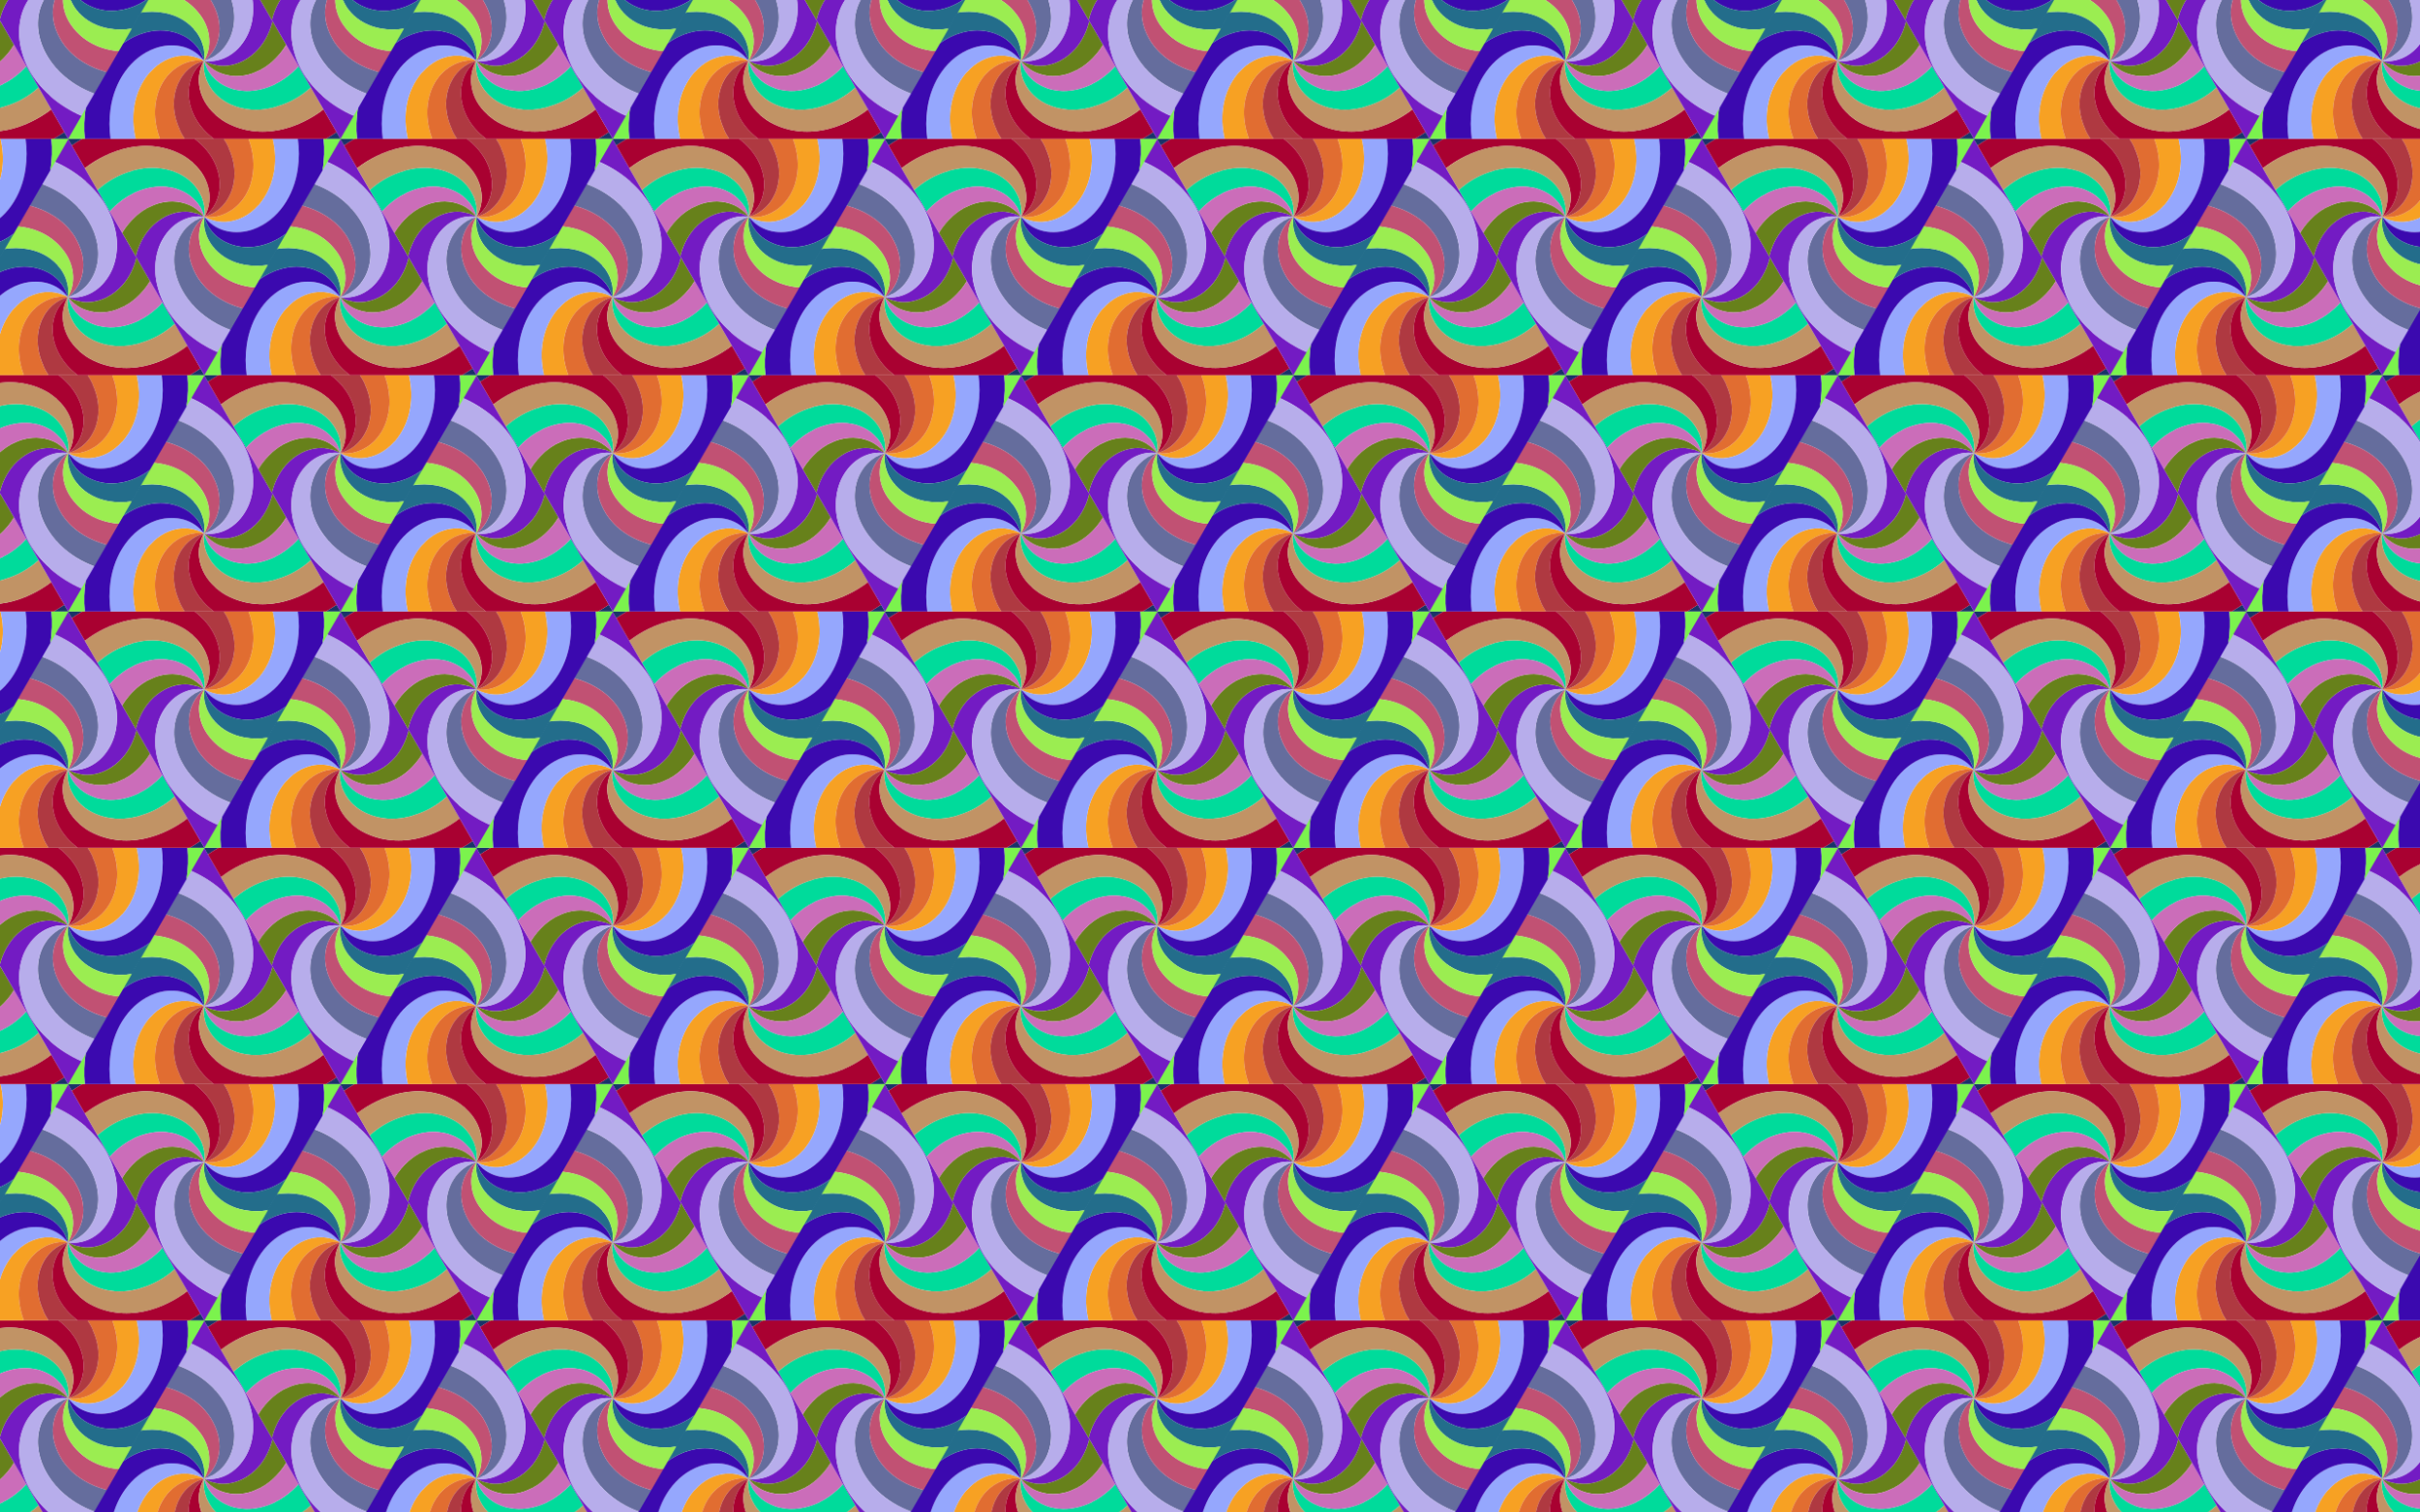 <?xml version="1.0" encoding="utf-8"?>

<!DOCTYPE svg PUBLIC "-//W3C//DTD SVG 1.1//EN" "http://www.w3.org/Graphics/SVG/1.1/DTD/svg11.dtd">
<svg version="1.1" id="Layer_1" xmlns="http://www.w3.org/2000/svg" xmlns:xlink="http://www.w3.org/1999/xlink" x="0px" y="0px"
	 viewBox="0 0 2560 1600" style="enable-background:new 0 0 2560 1600;" xml:space="preserve">
<style type="text/css">
	.st0{fill:none;}
	.st1{fill:#7B73CF;}
	.st2{fill:#731BC3;}
	.st3{fill:#656D9D;}
	.st4{fill:#C15173;}
	.st5{fill:#9BED51;}
	.st6{fill:#B7ADEB;}
	.st7{fill:#193369;}
	.st8{fill:#00DB9B;}
	.st9{fill:#A90131;}
	.st10{fill:#C19365;}
	.st11{fill:#67811B;}
	.st12{fill:#CB6DB9;}
	.st13{fill:#A3DBF1;}
	.st14{fill:#23970F;}
	.st15{fill:#53C735;}
	.st16{fill:#3BE509;}
	.st17{fill:#530F97;}
	.st18{fill:#A7AB4D;}
	.st19{fill:#ED1987;}
	.st20{fill:#B9C339;}
	.st21{fill:#E995E5;}
	.st22{fill:#0BBD00;}
	.st23{fill:#CD978B;}
	.st24{fill:#5B2795;}
	.st25{fill:#65BBE3;}
	.st26{fill:#7DE1A3;}
	.st27{fill:#056D99;}
	.st28{fill:#09EBCB;}
	.st29{fill:#F7A123;}
	.st30{fill:#95A7FD;}
	.st31{fill:#E16D31;}
	.st32{fill:#3B09AF;}
	.st33{fill:#7BF34D;}
	.st34{fill:#AF3941;}
	.st35{fill:#236D8B;}
	.st36{fill:#D983B9;}
	.st37{fill:#2791CD;}
	.st38{fill:#9BDBB1;}
	.st39{fill:#B35783;}
	.st40{fill:#C561ED;}
	.st41{fill:#FFFFFF;}
	.st42{fill:url(#New_Pattern_2);}
</style>
<pattern  width="288" height="500" patternUnits="userSpaceOnUse" id="New_Pattern_2" viewBox="88.395 -646.787 288 500" style="overflow:visible;">
	<g>
		<rect x="88.395" y="-646.787" class="st0" width="288" height="500"/>
		<g>
			<g>
				<polygon class="st1" points="304.227,-249.997 304.225,-249.993 304.229,-249.993 				"/>
				<path class="st2" d="M322.822-205.154c0.347,0.347,0.695,0.868,1.042,1.216c8.857,7.815,15.804,16.498,21.535,26.745
					c0.868,1.737,1.737,3.3,2.605,5.036c2.952,6.078,4.863,12.157,6.426,18.93c2.084,9.725,2.258,18.93,0.521,28.655
					c-1.91,9.899-5.731,18.409-12.157,26.224c-9.378,11.288-23.098,17.714-37.686,15.977c-0.217-0.033-0.434-0.064-0.651-0.093
					c0.159,0.088,0.318,0.177,0.477,0.267c2.084,1.216,4.168,2.084,6.426,2.952c1.737,0.521,3.3,0.868,5.036,1.216
					c1.737,0.347,3.473,0.695,5.21,0.868c8.336,0.521,16.672-1.389,24.14-5.21c6.252-3.3,11.462-7.468,16.151-12.678
					c7.497-8.597,12.29-18.69,14.842-29.352c-0.225-0.39-0.344-0.595-0.344-0.595s-71.682-124.157-72.006-124.718
					c-0.05-0.024-0.1-0.048-0.15-0.071c0.05,0.023,0.1,0.048,0.15,0.071c-0.001-0.001-0.161-0.278-0.161-0.278
					c-0.001,0-0.003,0-0.004,0c-0.001,0.001-9.634,16.687-14.028,24.298C301.858-220.605,312.858-213.79,322.822-205.154z"/>
				<path class="st3" d="M287.568-169.379c9.204,5.557,16.498,12.157,22.75,21.187c0.347,0.695,0.695,1.216,1.216,1.91
					c3.3,5.731,5.905,11.115,7.468,17.54c1.91,8.162,2.084,15.804,0,23.792c-2.084,8.162-6.599,15.283-12.678,20.84
					c-0.704,0.478-1.384,0.976-2.046,1.49c0.005,0.02,0.011,0.041,0.016,0.061c0.023,0.013,0.046,0.026,0.07,0.039
					c1.886-0.629,3.684-1.346,5.607-1.938c0.174-0.174,0.521-0.347,0.695-0.521c0.868-0.347,1.563-0.695,2.431-1.042
					c0.521-0.347,1.042-0.521,1.563-0.868c4.342-2.952,7.989-5.905,11.288-10.073c1.737-2.258,3.126-4.515,4.515-6.947
					c7.641-14.762,7.294-31.781,1.563-46.89c-3.473-9.031-8.51-17.019-14.935-24.487c-0.347-0.347-0.695-0.521-1.042-0.868
					c-0.695-0.695-1.042-1.389-1.737-2.084c-0.695-0.695-1.216-1.216-1.91-1.91c-10.542-10.055-22.716-17.317-35.748-22.094
					c-6.23,10.79-6.708,11.618-13.193,22.852c0.568,0.148,1.136,0.299,1.704,0.458C273.153-176.673,280.274-173.72,287.568-169.379z
					"/>
				<path class="st4" d="M300.245-130.825c10.073,13.546,12.678,31.26,5.21,46.022c-0.419,0.685-0.82,1.38-1.205,2.083
					c0.009,0.034,0.018,0.068,0.027,0.102c0.662-0.514,1.342-1.013,2.046-1.49c6.078-5.557,10.594-12.678,12.678-20.84
					c2.084-7.989,1.91-15.63,0-23.792c-1.563-6.426-4.168-11.809-7.468-17.54c-0.521-0.695-0.868-1.216-1.216-1.91
					c-6.252-9.031-13.546-15.63-22.75-21.187c-7.294-4.342-14.414-7.294-22.403-9.552c-0.568-0.158-1.136-0.31-1.704-0.458
					c-6.278,10.874-7.88,13.648-12.772,22.121C269.959-155.735,288.06-147.43,300.245-130.825z"/>
				<path class="st5" d="M262.039-133.256c12.33,2.258,22.924,7.815,31.26,16.846c0.174,0.347,0.347,0.695,0.521,0.868
					c2.605,2.605,4.515,5.731,6.252,9.031c0.521,1.042,1.042,2.084,1.563,3.3c0.868,2.779,1.91,5.557,2.431,8.51
					c0.521,3.821,0.868,7.468,0.174,11.288c-0.02,0.149-0.037,0.297-0.055,0.445c0.022,0.083,0.044,0.166,0.066,0.249
					c0.385-0.703,0.786-1.398,1.205-2.083c7.468-14.762,4.863-32.476-5.21-46.022c-12.185-16.605-30.286-24.91-49.556-26.442
					c-5.26,9.111-11.995,20.775-13.733,23.785C245.089-134.818,253.468-134.821,262.039-133.256z"/>
				<path class="st6" d="M314.312-178.236c0.695,0.695,1.042,1.389,1.737,2.084c0.347,0.347,0.695,0.521,1.042,0.868
					c6.426,7.468,11.462,15.456,14.935,24.487c5.731,15.109,6.078,32.128-1.563,46.89c-1.389,2.431-2.779,4.689-4.515,6.947
					c-3.3,4.168-6.947,7.12-11.288,10.073c-0.521,0.347-1.042,0.521-1.563,0.868c-0.868,0.347-1.563,0.695-2.431,1.042
					c-0.174,0.174-0.521,0.347-0.695,0.521c-1.923,0.592-3.721,1.309-5.607,1.938c0.031,0.017,0.063,0.035,0.094,0.053
					c0.217,0.03,0.434,0.061,0.651,0.093c14.588,1.737,28.308-4.689,37.686-15.977c6.426-7.815,10.246-16.325,12.157-26.224
					c1.737-9.725,1.563-18.93-0.521-28.655c-1.563-6.773-3.473-12.851-6.426-18.93c-0.868-1.737-1.737-3.3-2.605-5.036
					c-5.731-10.246-12.678-18.93-21.535-26.745c-0.347-0.347-0.695-0.868-1.042-1.216c-9.964-8.636-20.964-15.451-32.626-20.541
					c-4.242,7.347-7.148,12.38-13.542,23.455c13.031,4.777,25.206,12.038,35.748,22.094
					C313.097-179.451,313.618-178.93,314.312-178.236z"/>
			</g>
			<g>
				<path class="st7" d="M304.227-249.997c0,0,1.514,2.622,4.103,7.107c3.604-2.508,7.32-4.848,11.279-7.107
					C310.155-249.997,304.227-249.997,304.227-249.997z"/>
				<path class="st8" d="M354.771-179.431c5.557-4.863,11.288-9.204,17.888-12.33c0.347-0.174,0.695-0.521,1.042-0.695
					c8.336-3.994,17.193-6.426,26.397-6.947c5.557-0.347,10.767,0.347,16.325,1.563c0.695,0.174,1.216,0.347,1.91,0.521
					c7.989,2.605,15.456,6.599,21.014,13.199c0.174,0.174,0.521,0.347,0.695,0.521c1.563,1.91,2.779,3.647,4.168,5.731
					c0.347,0.521,0.521,1.042,0.868,1.563c1.408,2.817,2.532,5.635,3.376,8.706c0.023,0.03,0.046,0.06,0.07,0.091
					c0.048-0.016,0.096-0.032,0.145-0.047c0.819-7.461-0.407-14.604-3.07-21.427c-0.174-0.174-0.347-0.521-0.521-0.695
					c-6.426-14.588-19.972-23.966-35.428-27.787c-3.821-0.868-7.294-1.389-11.115-1.737c-3.126-0.174-6.426-0.174-9.552,0
					c-5.557,0.347-10.767,1.389-16.151,2.779c-0.347,0.174-0.868,0.347-1.216,0.521c-13.86,3.96-25.781,10.86-36.101,20.098
					c4.351,7.536,8.796,15.235,13.077,22.65C350.529-175.347,352.543-177.425,354.771-179.431z"/>
				<path class="st2" d="M429.969-44.839c-0.347-0.347-0.695-0.868-1.042-1.216c-8.857-7.815-15.804-16.498-21.535-26.745
					c-0.868-1.737-1.737-3.3-2.605-5.036c-2.952-6.078-4.863-12.157-6.426-18.93c-2.084-9.725-2.258-18.93-0.521-28.655
					c1.91-9.899,5.731-18.409,12.157-26.224c9.378-11.288,23.098-17.714,37.686-15.977c0.217,0.033,0.434,0.064,0.651,0.093
					c-0.159-0.088-0.318-0.177-0.477-0.267c-2.084-1.216-4.168-2.084-6.426-2.952c-1.737-0.521-3.3-0.868-5.036-1.216
					c-1.737-0.347-3.473-0.695-5.21-0.868c-8.336-0.521-16.672,1.389-24.14,5.21c-6.252,3.3-11.462,7.468-16.151,12.678
					c-7.497,8.597-12.29,18.69-14.842,29.352c0.225,0.39,0.343,0.595,0.343,0.595S448.077-0.839,448.401-0.278
					c0.05,0.024,0.1,0.048,0.15,0.071c-0.05-0.023-0.1-0.048-0.15-0.071C448.402-0.277,448.562,0,448.562,0c0.001,0,0.003,0,0.004,0
					c0.001-0.001,9.634-16.687,14.028-24.298C450.933-29.388,439.933-36.203,429.969-44.839z"/>
				<path class="st9" d="M348.172-234.136c17.888-7.641,37.165-10.594,56.789-6.252c7.641,1.737,14.414,4.342,21.187,8.162
					c3.647,2.084,6.599,4.515,9.899,7.12c0.347,0.174,0.347,0.521,0.695,0.868c9.031,7.989,15.109,18.409,16.846,30.392
					c1.42,9.307-0.6,18.327-4.886,26.279c0.031-0.01,0.062-0.02,0.092-0.029c3.783-2.994,6.902-6.59,9.656-10.793
					c5.036-8.162,6.773-17.367,6.252-26.571c-1.389-17.714-11.115-33.17-25.529-44.285c-0.328-0.254-0.658-0.504-0.988-0.752
					c-25.071,0-89.034,0-118.575,0c-3.959,2.259-7.675,4.599-11.279,7.107c3.229,5.593,8.131,14.083,13.854,23.996
					c1.481-1.151,2.972-2.265,4.627-3.433C333.757-227.189,340.704-230.836,348.172-234.136z"/>
				<path class="st10" d="M372.832-216.422c5.384-1.389,10.594-2.431,16.151-2.779c3.126-0.174,6.426-0.174,9.552,0
					c3.821,0.347,7.294,0.868,11.115,1.737c15.456,3.821,29.002,13.199,35.428,27.787c0.174,0.174,0.347,0.521,0.521,0.695
					c2.663,6.823,3.889,13.966,3.07,21.427c0.011-0.004,0.022-0.007,0.033-0.011c4.286-7.953,6.306-16.973,4.886-26.279
					c-1.737-11.983-7.815-22.403-16.846-30.392c-0.347-0.347-0.347-0.695-0.695-0.868c-3.3-2.605-6.252-5.036-9.899-7.12
					c-6.773-3.821-13.546-6.426-21.187-8.162c-19.624-4.342-38.901-1.389-56.789,6.252c-7.468,3.3-14.414,6.947-21.361,11.809
					c-1.655,1.168-3.146,2.282-4.627,3.433c4.123,7.142,8.673,15.022,13.331,23.091c10.321-9.238,22.241-16.138,36.101-20.098
					C371.964-216.074,372.485-216.248,372.832-216.422z"/>
				<path class="st11" d="M448.454-167.599c-1.378-1.797-2.825-3.428-4.592-5.059c-1.91-1.737-3.994-3.126-6.252-4.689
					c-5.557-3.473-11.462-5.21-17.888-6.078c-6.252-0.695-12.33-0.174-18.409,1.389c-1.389,0.521-2.605,0.695-3.994,1.216
					c-2.258,0.868-4.515,1.91-6.773,2.952c-1.042,0.347-1.91,0.868-2.952,1.389c-0.347,0.174-0.521,0.521-0.868,0.695
					c-0.695,0.347-1.389,0.521-1.91,1.042c-0.695,0.521-1.216,0.868-1.91,1.216c-2.258,1.563-4.168,3.126-6.252,4.863
					c-5.905,5.384-10.767,10.941-14.935,17.888c-0.035,0.058-0.07,0.117-0.105,0.175c7.467,12.933,13.038,22.583,14.439,25.009
					c2.552-10.662,7.344-20.755,14.842-29.352c4.689-5.21,9.899-9.378,16.151-12.678c7.468-3.821,15.804-5.731,24.14-5.21
					c1.737,0.174,3.473,0.521,5.21,0.868c1.737,0.347,3.3,0.695,5.036,1.216c2.258,0.868,4.342,1.737,6.426,2.952
					c0.159,0.091,0.318,0.179,0.477,0.267c0.048,0.007,0.096,0.012,0.144,0.019C448.47-167.539,448.462-167.569,448.454-167.599z"/>
				<path class="st12" d="M376.653-168.663c2.084-1.737,3.994-3.3,6.252-4.863c0.695-0.347,1.216-0.695,1.91-1.216
					c0.521-0.521,1.216-0.695,1.91-1.042c0.347-0.174,0.521-0.521,0.868-0.695c1.042-0.521,1.91-1.042,2.952-1.389
					c2.258-1.042,4.515-2.084,6.773-2.952c1.389-0.521,2.605-0.695,3.994-1.216c6.078-1.563,12.157-2.084,18.409-1.389
					c6.426,0.868,12.33,2.605,17.888,6.078c2.258,1.563,4.342,2.952,6.252,4.689c1.767,1.631,3.214,3.262,4.592,5.059
					c-0.844-3.071-1.968-5.89-3.376-8.706c-0.347-0.521-0.521-1.042-0.868-1.563c-1.389-2.084-2.605-3.821-4.168-5.731
					c-0.174-0.174-0.521-0.347-0.695-0.521c-5.557-6.599-13.025-10.594-21.014-13.199c-0.695-0.174-1.216-0.347-1.91-0.521
					c-5.557-1.216-10.767-1.91-16.325-1.563c-9.204,0.521-18.061,2.952-26.397,6.947c-0.347,0.174-0.695,0.521-1.042,0.695
					c-6.599,3.126-12.33,7.468-17.888,12.33c-2.228,2.006-4.242,4.083-6.179,6.278c4.644,8.044,9.094,15.752,13.021,22.553
					c0.035-0.058,0.07-0.117,0.105-0.175C365.886-157.722,370.748-163.28,376.653-168.663z"/>
			</g>
		</g>
		<g>
			<g>
				<path class="st2" d="M34.822-205.154c0.347,0.347,0.695,0.868,1.042,1.216c8.857,7.815,15.804,16.498,21.535,26.745
					c0.868,1.737,1.737,3.3,2.605,5.036c2.952,6.078,4.863,12.157,6.426,18.93c2.084,9.725,2.258,18.93,0.521,28.655
					c-1.91,9.899-5.731,18.409-12.157,26.224c-9.378,11.288-23.098,17.714-37.686,15.977c-0.217-0.033-0.434-0.064-0.651-0.093
					c0.159,0.088,0.318,0.177,0.477,0.267c2.084,1.216,4.168,2.084,6.426,2.952c1.737,0.521,3.3,0.868,5.036,1.216
					c1.737,0.347,3.473,0.695,5.21,0.868c8.336,0.521,16.672-1.389,24.14-5.21c6.252-3.3,11.462-7.468,16.151-12.678
					c7.497-8.597,12.29-18.69,14.842-29.352c-0.225-0.39-0.343-0.595-0.343-0.595S16.713-249.154,16.389-249.715
					c-0.05-0.024-0.1-0.048-0.15-0.071c0.05,0.023,0.1,0.048,0.15,0.071c-0.001-0.001-0.161-0.278-0.161-0.278
					c-0.001,0-0.003,0-0.004,0c-0.001,0.001-9.634,16.687-14.028,24.298C13.858-220.605,24.858-213.79,34.822-205.154z"/>
			</g>
			<g>
				<path class="st13" d="M160.646-167.347c0-0.002,0-0.005,0.001-0.007c-0.004-0.002-0.007-0.004-0.011-0.006
					C160.639-167.356,160.643-167.352,160.646-167.347z"/>
				<path class="st14" d="M160.583-167.43c-0.018-0.024-0.037-0.048-0.056-0.072c-0.005-0.001-0.01-0.001-0.015-0.002
					c-0.011,0.003-0.021,0.007-0.031,0.011c0.005,0.019,0.01,0.038,0.015,0.058c0.018,0.01,0.037,0.021,0.055,0.031
					C160.563-167.414,160.573-167.422,160.583-167.43z"/>
				<path class="st15" d="M160.661-167.491c0.044-0.035,0.088-0.069,0.132-0.104c-0.031,0.01-0.062,0.019-0.092,0.029
					c-0.013,0.024-0.027,0.048-0.04,0.072C160.662-167.493,160.661-167.492,160.661-167.491z"/>
				<path class="st16" d="M160.552-167.406c-0.013,0.01-0.026,0.02-0.039,0.03c0.009,0.034,0.018,0.068,0.027,0.102
					c0.02-0.036,0.039-0.071,0.059-0.107C160.584-167.389,160.568-167.397,160.552-167.406z"/>
				<path class="st17" d="M160.599-167.38c-0.02,0.036-0.039,0.071-0.059,0.107c0.022,0.083,0.044,0.165,0.066,0.249
					c0.013-0.108,0.027-0.215,0.04-0.323c-0.003-0.004-0.007-0.009-0.01-0.013C160.624-167.367,160.612-167.373,160.599-167.38z"/>
				<polygon class="st18" points="160.66,-167.49 160.661,-167.491 160.662,-167.493 				"/>
				<path class="st19" d="M160.609-167.397c0.009,0.012,0.018,0.024,0.028,0.037c0.004,0.002,0.007,0.004,0.011,0.006
					c0.005-0.044,0.009-0.087,0.014-0.13c-0.001,0-0.002,0-0.003,0C160.641-167.456,160.625-167.427,160.609-167.397z"/>
				
					<ellipse transform="matrix(0.817 -0.577 0.577 0.817 125.935 61.985)" class="st20" cx="160.66" cy="-167.488" rx="0.003" ry="0.004"/>
				<path class="st21" d="M160.497-167.436c0.005,0.02,0.011,0.041,0.016,0.061c0.013-0.01,0.026-0.02,0.039-0.03
					C160.534-167.416,160.515-167.426,160.497-167.436z"/>
				<polygon class="st22" points="160.66,-167.49 160.654,-167.486 160.657,-167.486 				"/>
				<path class="st23" d="M160.427-167.475c0.023,0.013,0.046,0.026,0.07,0.039c-0.005-0.019-0.01-0.038-0.015-0.058
					C160.464-167.488,160.446-167.481,160.427-167.475z"/>
				<path class="st24" d="M160.478-167.509c0.001,0.005,0.003,0.01,0.004,0.015c0.011-0.004,0.021-0.007,0.031-0.011
					C160.501-167.506,160.49-167.507,160.478-167.509z"/>
				<path class="st25" d="M160.552-167.406c0.016,0.009,0.032,0.017,0.047,0.025c0.003-0.006,0.006-0.011,0.009-0.017
					c-0.008-0.011-0.017-0.022-0.025-0.033C160.573-167.422,160.563-167.414,160.552-167.406z"/>
				<path class="st26" d="M160.609-167.397c0.016-0.03,0.033-0.059,0.049-0.089c-0.001,0-0.002,0-0.003,0
					c-0.024,0.019-0.047,0.037-0.071,0.056C160.592-167.419,160.6-167.408,160.609-167.397z"/>
				<path class="st27" d="M160.654-167.486c-0.042-0.006-0.084-0.011-0.127-0.017c0.018,0.024,0.037,0.048,0.056,0.072
					C160.607-167.449,160.631-167.467,160.654-167.486z"/>
				<path class="st28" d="M160.636-167.36c-0.009-0.012-0.018-0.025-0.028-0.037c-0.003,0.006-0.006,0.011-0.009,0.017
					C160.612-167.373,160.624-167.367,160.636-167.36z"/>
				<path class="st29" d="M211.956-213.99c-1.91,16.325-9.725,31.607-24.313,40.638c-0.347,0.174-0.521,0.174-0.868,0.347
					c-0.174,0.174-0.521,0.347-0.695,0.521c-0.521,0.174-1.042,0.521-1.563,0.868c-4.689,2.258-9.378,3.821-14.414,4.342
					c-3.147,0.315-6.295,0.201-9.442-0.211c-0.005,0.044-0.009,0.087-0.014,0.13c7.079,3.861,14.786,5.625,22.655,5.291
					c13.025-0.695,25.182-7.12,34.039-17.193c0.347-0.347,0.521-0.347,0.868-0.695c16.793-19.667,20.405-45.924,14.743-70.045
					c-12.852,0-14.455,0-25.705,0C211.494-238.496,213.395-226.363,211.956-213.99z"/>
				<path class="st30" d="M218.208-179.952c-0.347,0.347-0.521,0.347-0.868,0.695c-8.857,10.073-21.014,16.498-34.039,17.193
					c-7.869,0.335-15.576-1.429-22.655-5.291c0,0.002-0.001,0.005-0.001,0.007c0.318,0.42,0.632,0.848,0.947,1.289
					c0.174,0.174,0.521,0.347,0.695,0.521c12.157,14.588,32.476,17.367,49.495,11.462c27.092-9.552,43.59-35.949,47.585-63.909
					c1.573-10.899,1.545-21.507,0.06-32.012c-11.427,0-13.238,0-26.476,0C238.613-225.876,235.001-199.619,218.208-179.952z"/>
				<path class="st31" d="M186.08-241.256c0.174,0.347,0.174,0.868,0.347,1.216c6.252,13.546,8.162,28.829,3.647,43.243
					c-4.342,13.72-14.588,25.182-28.655,29.002c-0.21,0.065-0.418,0.132-0.626,0.2c-0.044,0.035-0.088,0.069-0.132,0.104
					c0,0.002,0,0.004-0.001,0.006c3.147,0.412,6.295,0.526,9.442,0.211c5.036-0.521,9.725-2.084,14.414-4.342
					c0.521-0.347,1.042-0.695,1.563-0.868c0.174-0.174,0.521-0.347,0.695-0.521c0.347-0.174,0.521-0.174,0.868-0.347
					c14.588-9.031,22.403-24.313,24.313-40.638c1.439-12.372-0.462-24.506-4.71-36.006c-11.441,0-19.761,0-26.143,0
					c0.9,1.441,1.774,2.902,2.719,4.399C184.691-244.208,185.212-242.645,186.08-241.256z"/>
				<path class="st32" d="M259.367-217.985c-3.994,27.96-20.493,54.358-47.585,63.909c-17.019,5.905-37.338,3.126-49.495-11.462
					c-0.174-0.174-0.521-0.347-0.695-0.521c-0.315-0.44-0.629-0.869-0.947-1.289c-0.012,0.107-0.026,0.215-0.04,0.323
					c0.039,0.149,0.081,0.295,0.118,0.445c0.868,2.779,2.084,5.384,3.3,7.989c0.347,0.521,0.521,1.042,0.868,1.563
					c4.342,6.947,9.899,12.157,17.019,15.804c21.248,10.946,46.374,5.627,65.009-8.347c12.249-21.217,23.632-40.932,38.778-67.165
					c1.787-10.984,2.091-22.177,1.07-33.261c-6.007,0-15.541,0-27.342,0C260.912-239.491,260.94-228.883,259.367-217.985z"/>
				<path class="st33" d="M285.699-216.736c7.5-12.991,19.203-33.261,19.203-33.261s-14.149,0-18.133,0
					C287.79-238.913,287.486-227.72,285.699-216.736z"/>
				<path class="st34" d="M176.702-204.96c0.521,9.204-1.216,18.409-6.252,26.571c-2.754,4.203-5.873,7.8-9.656,10.793
					c0.208-0.067,0.415-0.135,0.626-0.2c14.067-3.821,24.313-15.283,28.655-29.002c4.515-14.414,2.605-29.697-3.647-43.243
					c-0.174-0.347-0.174-0.868-0.347-1.216c-0.868-1.389-1.389-2.952-2.258-4.342c-0.945-1.497-1.819-2.957-2.719-4.399
					c-5.014,0-20.539,0-20.539,0s-3.885,0-10.379,0c0.331,0.248,0.66,0.498,0.988,0.752
					C165.587-238.13,175.313-222.674,176.702-204.96z"/>
				<path class="st35" d="M181.912-141.224c-7.12-3.647-12.678-8.857-17.019-15.804c-0.347-0.521-0.521-1.042-0.868-1.563
					c-1.216-2.605-2.431-5.21-3.3-7.989c-0.038-0.15-0.079-0.296-0.118-0.445c-0.018,0.148-0.036,0.297-0.055,0.445
					c-0.695,3.821-0.347,7.468,0.174,11.288c0.521,2.952,1.563,5.731,2.431,8.51c0.521,1.216,1.042,2.258,1.563,3.3
					c1.737,3.3,3.647,6.426,6.252,9.031c0.174,0.174,0.347,0.521,0.521,0.868c8.336,9.031,18.93,14.588,31.26,16.846
					c8.571,1.565,16.95,1.562,25.082,0.226c0.62-1.074,4.899-8.485,4.899-8.485s9.706-16.811,14.188-24.574
					C228.286-135.597,203.16-130.278,181.912-141.224z"/>
				<path class="st8" d="M66.771-179.431c5.557-4.863,11.288-9.204,17.888-12.33c0.347-0.174,0.695-0.521,1.042-0.695
					c8.336-3.994,17.193-6.426,26.397-6.947c5.557-0.347,10.767,0.347,16.325,1.563c0.695,0.174,1.216,0.347,1.91,0.521
					c7.989,2.605,15.456,6.599,21.014,13.199c0.174,0.174,0.521,0.347,0.695,0.521c1.563,1.91,2.779,3.647,4.168,5.731
					c0.347,0.521,0.521,1.042,0.868,1.563c1.408,2.817,2.532,5.635,3.376,8.706c0.023,0.03,0.046,0.06,0.07,0.091
					c0.048-0.016,0.096-0.032,0.145-0.047c0.819-7.461-0.407-14.604-3.07-21.427c-0.174-0.174-0.347-0.521-0.521-0.695
					c-6.426-14.588-19.972-23.966-35.428-27.787c-3.821-0.868-7.294-1.389-11.115-1.737c-3.126-0.174-6.426-0.174-9.552,0
					c-5.557,0.347-10.767,1.389-16.151,2.779c-0.347,0.174-0.868,0.347-1.216,0.521c-13.86,3.96-25.781,10.86-36.101,20.098
					c4.351,7.536,8.796,15.235,13.077,22.65C62.529-175.347,64.543-177.425,66.771-179.431z"/>
				<path class="st2" d="M141.969-44.839c-0.347-0.347-0.695-0.868-1.042-1.216c-8.857-7.815-15.804-16.498-21.535-26.745
					c-0.868-1.737-1.737-3.3-2.605-5.036c-2.952-6.078-4.863-12.157-6.426-18.93c-2.084-9.725-2.258-18.93-0.521-28.655
					c1.91-9.899,5.731-18.409,12.157-26.224c9.378-11.288,23.098-17.714,37.686-15.977c0.217,0.033,0.434,0.064,0.651,0.093
					c-0.159-0.088-0.318-0.177-0.477-0.267c-2.084-1.216-4.168-2.084-6.426-2.952c-1.737-0.521-3.3-0.868-5.036-1.216
					c-1.737-0.347-3.473-0.695-5.21-0.868c-8.336-0.521-16.672,1.389-24.14,5.21c-6.252,3.3-11.462,7.468-16.151,12.678
					c-7.497,8.597-12.29,18.69-14.842,29.352c0.225,0.39,0.343,0.595,0.343,0.595S160.077-0.839,160.401-0.278
					c0.05,0.024,0.1,0.048,0.15,0.071c-0.05-0.023-0.1-0.048-0.15-0.071C160.402-0.277,160.562,0,160.562,0c0.001,0,0.003,0,0.004,0
					c0.001-0.001,9.634-16.687,14.028-24.298C162.933-29.388,151.933-36.203,141.969-44.839z"/>
				<path class="st9" d="M60.172-234.136c17.888-7.641,37.165-10.594,56.789-6.252c7.641,1.737,14.414,4.342,21.187,8.162
					c3.647,2.084,6.599,4.515,9.899,7.12c0.347,0.174,0.347,0.521,0.695,0.868c9.031,7.989,15.109,18.409,16.846,30.392
					c1.42,9.307-0.6,18.327-4.886,26.279c0.031-0.01,0.062-0.02,0.092-0.029c3.783-2.994,6.902-6.59,9.656-10.793
					c5.036-8.162,6.773-17.367,6.252-26.571c-1.389-17.714-11.115-33.17-25.529-44.285c-0.328-0.254-0.658-0.504-0.988-0.752
					c-25.071,0-89.034,0-118.575,0c-3.959,2.259-7.675,4.599-11.279,7.107c3.229,5.593,8.131,14.083,13.854,23.996
					c1.481-1.151,2.972-2.265,4.627-3.433C45.757-227.189,52.704-230.836,60.172-234.136z"/>
				<path class="st10" d="M84.832-216.422c5.384-1.389,10.594-2.431,16.151-2.779c3.126-0.174,6.426-0.174,9.552,0
					c3.821,0.347,7.294,0.868,11.115,1.737c15.456,3.821,29.002,13.199,35.428,27.787c0.174,0.174,0.347,0.521,0.521,0.695
					c2.663,6.823,3.889,13.966,3.07,21.427c0.011-0.004,0.022-0.007,0.033-0.011c4.286-7.953,6.306-16.973,4.886-26.279
					c-1.737-11.983-7.815-22.403-16.846-30.392c-0.347-0.347-0.347-0.695-0.695-0.868c-3.3-2.605-6.252-5.036-9.899-7.12
					c-6.773-3.821-13.546-6.426-21.187-8.162c-19.624-4.342-38.901-1.389-56.789,6.252c-7.468,3.3-14.414,6.947-21.361,11.809
					c-1.655,1.168-3.146,2.282-4.627,3.433c4.123,7.142,8.673,15.022,13.331,23.091c10.321-9.238,22.241-16.138,36.101-20.098
					C83.964-216.074,84.485-216.248,84.832-216.422z"/>
				<path class="st36" d="M160.482-167.494c-0.001-0.005-0.003-0.01-0.004-0.015c-0.048-0.006-0.096-0.012-0.144-0.019
					c0.031,0.017,0.063,0.035,0.094,0.053C160.446-167.481,160.464-167.488,160.482-167.494z"/>
				<path class="st11" d="M160.454-167.599c-1.378-1.797-2.825-3.428-4.592-5.059c-1.91-1.737-3.994-3.126-6.252-4.689
					c-5.557-3.473-11.462-5.21-17.888-6.078c-6.252-0.695-12.33-0.174-18.409,1.389c-1.389,0.521-2.605,0.695-3.994,1.216
					c-2.258,0.868-4.515,1.91-6.773,2.952c-1.042,0.347-1.91,0.868-2.952,1.389c-0.347,0.174-0.521,0.521-0.868,0.695
					c-0.695,0.347-1.389,0.521-1.91,1.042c-0.695,0.521-1.216,0.868-1.91,1.216c-2.258,1.563-4.168,3.126-6.252,4.863
					c-5.905,5.384-10.767,10.941-14.935,17.888c-0.035,0.058-0.07,0.117-0.105,0.175c7.467,12.933,13.038,22.583,14.439,25.009
					c2.552-10.662,7.344-20.755,14.842-29.352c4.689-5.21,9.899-9.378,16.151-12.678c7.468-3.821,15.804-5.731,24.14-5.21
					c1.737,0.174,3.473,0.521,5.21,0.868c1.737,0.347,3.3,0.695,5.036,1.216c2.258,0.868,4.342,1.737,6.426,2.952
					c0.158,0.091,0.318,0.179,0.477,0.267c0.048,0.007,0.096,0.012,0.144,0.019C160.47-167.539,160.462-167.569,160.454-167.599z"/>
				<path class="st37" d="M160.513-167.504c0.003-0.001,0.007-0.002,0.01-0.004c-0.023-0.03-0.046-0.061-0.07-0.091
					c0.008,0.03,0.016,0.06,0.024,0.09C160.49-167.507,160.501-167.506,160.513-167.504z"/>
				<path class="st12" d="M88.653-168.663c2.084-1.737,3.994-3.3,6.252-4.863c0.695-0.347,1.216-0.695,1.91-1.216
					c0.521-0.521,1.216-0.695,1.91-1.042c0.347-0.174,0.521-0.521,0.868-0.695c1.042-0.521,1.91-1.042,2.952-1.389
					c2.258-1.042,4.515-2.084,6.773-2.952c1.389-0.521,2.605-0.695,3.994-1.216c6.078-1.563,12.157-2.084,18.409-1.389
					c6.426,0.868,12.33,2.605,17.888,6.078c2.258,1.563,4.342,2.952,6.252,4.689c1.767,1.631,3.214,3.262,4.592,5.059
					c-0.844-3.071-1.968-5.89-3.376-8.706c-0.347-0.521-0.521-1.042-0.868-1.563c-1.389-2.084-2.605-3.821-4.168-5.731
					c-0.174-0.174-0.521-0.347-0.695-0.521c-5.557-6.599-13.025-10.594-21.014-13.199c-0.695-0.174-1.216-0.347-1.91-0.521
					c-5.557-1.216-10.767-1.91-16.325-1.563c-9.204,0.521-18.061,2.952-26.397,6.947c-0.347,0.174-0.695,0.521-1.042,0.695
					c-6.599,3.126-12.33,7.468-17.888,12.33c-2.228,2.006-4.242,4.083-6.179,6.278c4.644,8.044,9.094,15.752,13.021,22.553
					c0.035-0.058,0.07-0.117,0.105-0.175C77.886-157.722,82.748-163.28,88.653-168.663z"/>
				<path class="st38" d="M160.654-167.486c0.002-0.001,0.004-0.003,0.005-0.004c0.001-0.001,0.001-0.002,0.002-0.003
					c0.002-0.021,0.004-0.041,0.007-0.062c-0.048,0.016-0.097,0.031-0.145,0.047c0.001,0.002,0.003,0.004,0.004,0.005
					C160.57-167.497,160.612-167.491,160.654-167.486z"/>
				<path class="st39" d="M160.528-167.502c-0.001-0.002-0.003-0.004-0.004-0.005c-0.003,0.001-0.007,0.002-0.01,0.004
					C160.518-167.504,160.523-167.503,160.528-167.502z"/>
				<path class="st3" d="M177.223-80.614c-9.204-5.557-16.498-12.157-22.75-21.187c-0.347-0.695-0.695-1.216-1.216-1.91
					c-3.3-5.731-5.905-11.115-7.468-17.54c-1.91-8.162-2.084-15.804,0-23.792c2.084-8.162,6.599-15.283,12.678-20.84
					c0.704-0.478,1.384-0.976,2.046-1.49c-0.005-0.02-0.011-0.041-0.016-0.061c-0.023-0.013-0.046-0.026-0.07-0.039
					c-1.886,0.629-3.684,1.346-5.607,1.938c-0.174,0.174-0.521,0.347-0.695,0.521c-0.868,0.347-1.563,0.695-2.431,1.042
					c-0.521,0.347-1.042,0.521-1.563,0.868c-4.342,2.952-7.989,5.905-11.288,10.073c-1.737,2.258-3.126,4.515-4.515,6.947
					c-7.641,14.762-7.294,31.781-1.563,46.89c3.473,9.031,8.51,17.019,14.935,24.487c0.347,0.347,0.695,0.521,1.042,0.868
					c0.695,0.695,1.042,1.389,1.737,2.084c0.695,0.695,1.216,1.216,1.91,1.91c10.542,10.055,22.716,17.317,35.748,22.094
					c6.23-10.79,6.708-11.618,13.193-22.852c-0.568-0.148-1.136-0.299-1.704-0.458C191.637-73.32,184.517-76.273,177.223-80.614z"/>
				<path class="st4" d="M164.545-119.168c-10.073-13.546-12.678-31.26-5.21-46.022c0.419-0.685,0.82-1.38,1.205-2.083
					c-0.009-0.034-0.018-0.068-0.027-0.102c-0.662,0.514-1.342,1.013-2.046,1.49c-6.078,5.557-10.594,12.678-12.678,20.84
					c-2.084,7.989-1.91,15.63,0,23.792c1.563,6.426,4.168,11.809,7.468,17.54c0.521,0.695,0.868,1.216,1.216,1.91
					c6.252,9.031,13.546,15.63,22.75,21.187c7.294,4.342,14.414,7.294,22.403,9.552c0.568,0.158,1.136,0.31,1.704,0.458
					c6.278-10.874,7.88-13.648,12.772-22.121C194.832-94.258,176.73-102.563,164.545-119.168z"/>
				<path class="st5" d="M202.752-116.737c-12.33-2.258-22.924-7.815-31.26-16.846c-0.174-0.347-0.347-0.695-0.521-0.868
					c-2.605-2.605-4.515-5.731-6.252-9.031c-0.521-1.042-1.042-2.084-1.563-3.3c-0.868-2.779-1.91-5.557-2.431-8.51
					c-0.521-3.821-0.868-7.468-0.174-11.288c0.02-0.149,0.037-0.297,0.055-0.445c-0.022-0.083-0.044-0.166-0.066-0.249
					c-0.385,0.703-0.786,1.398-1.205,2.083c-7.468,14.762-4.863,32.476,5.21,46.022c12.185,16.605,30.286,24.91,49.556,26.442
					c5.26-9.111,11.995-20.775,13.732-23.785C219.702-115.175,211.323-115.172,202.752-116.737z"/>
				<path class="st40" d="M160.701-167.566c-0.011,0.004-0.022,0.007-0.033,0.011c-0.002,0.021-0.004,0.041-0.007,0.062
					C160.675-167.518,160.688-167.542,160.701-167.566z"/>
				<path class="st6" d="M150.478-71.757c-0.695-0.695-1.042-1.389-1.737-2.084c-0.347-0.347-0.695-0.521-1.042-0.868
					c-6.426-7.468-11.462-15.456-14.935-24.487c-5.731-15.109-6.078-32.128,1.563-46.89c1.389-2.431,2.779-4.689,4.515-6.947
					c3.3-4.168,6.947-7.12,11.288-10.073c0.521-0.347,1.042-0.521,1.563-0.868c0.868-0.347,1.563-0.695,2.431-1.042
					c0.174-0.174,0.521-0.347,0.695-0.521c1.923-0.592,3.721-1.309,5.607-1.938c-0.031-0.017-0.063-0.035-0.094-0.053
					c-0.217-0.03-0.434-0.061-0.651-0.093c-14.588-1.737-28.308,4.689-37.686,15.977c-6.426,7.815-10.246,16.325-12.157,26.224
					c-1.737,9.725-1.563,18.93,0.521,28.655c1.563,6.773,3.473,12.851,6.426,18.93c0.868,1.737,1.737,3.3,2.605,5.036
					c5.731,10.246,12.678,18.93,21.535,26.745c0.347,0.347,0.695,0.868,1.042,1.216c9.964,8.636,20.964,15.451,32.626,20.541
					c4.242-7.347,7.148-12.38,13.542-23.455c-13.031-4.777-25.206-12.038-35.748-22.094
					C151.694-70.542,151.173-71.063,150.478-71.757z"/>
			</g>
			<path class="st41" d="M190.306-290.577c1.93,0,1.934-3,0-3C188.376-293.577,188.373-290.577,190.306-290.577L190.306-290.577z"/>
		</g>
		<g>
			<g>
				<path class="st29" d="M396.834-286.003c1.91-16.325,9.725-31.607,24.313-40.638c0.347-0.174,0.521-0.174,0.868-0.347
					c0.174-0.174,0.521-0.347,0.695-0.521c0.521-0.174,1.042-0.521,1.563-0.868c4.689-2.258,9.378-3.821,14.414-4.342
					c3.147-0.315,6.295-0.201,9.442,0.211c0.005-0.044,0.009-0.087,0.014-0.13c-7.079-3.861-14.786-5.625-22.655-5.291
					c-13.025,0.695-25.182,7.12-34.039,17.193c-0.347,0.347-0.521,0.347-0.868,0.695c-16.793,19.667-20.405,45.924-14.743,70.045
					c12.852,0,14.455,0,25.705,0C397.296-261.497,395.396-273.63,396.834-286.003z"/>
				<path class="st30" d="M390.582-320.041c0.347-0.347,0.521-0.347,0.868-0.695c8.857-10.073,21.014-16.498,34.039-17.193
					c7.869-0.335,15.576,1.429,22.655,5.291c0-0.002,0.001-0.005,0.001-0.007c-0.318-0.42-0.632-0.848-0.947-1.289
					c-0.174-0.174-0.521-0.347-0.695-0.521c-12.157-14.588-32.476-17.367-49.495-11.462c-27.092,9.552-43.59,35.949-47.585,63.909
					c-1.573,10.899-1.545,21.507-0.06,32.012c11.427,0,13.238,0,26.476,0C370.177-274.118,373.789-300.374,390.582-320.041z"/>
				<path class="st32" d="M349.423-282.008c3.994-27.96,20.493-54.358,47.585-63.909c17.019-5.905,37.338-3.126,49.495,11.462
					c0.174,0.174,0.521,0.347,0.695,0.521c0.315,0.44,0.629,0.869,0.947,1.289c0.012-0.107,0.026-0.215,0.04-0.323
					c-0.039-0.149-0.081-0.295-0.118-0.445c-0.868-2.779-2.084-5.384-3.3-7.989c-0.347-0.521-0.521-1.042-0.868-1.563
					c-4.342-6.947-9.899-12.157-17.019-15.804c-21.248-10.946-46.374-5.627-65.009,8.347
					c-12.249,21.217-23.632,40.932-38.778,67.165c-1.787,10.984-2.091,22.177-1.07,33.261c6.007,0,15.541,0,27.342,0
					C347.879-260.502,347.85-271.11,349.423-282.008z"/>
				<path class="st33" d="M323.092-283.257c-7.5,12.991-19.203,33.261-19.203,33.261s14.149,0,18.133,0
					C321.001-261.08,321.305-272.273,323.092-283.257z"/>
				<path class="st35" d="M426.879-358.769c7.12,3.647,12.678,8.857,17.019,15.804c0.347,0.521,0.521,1.042,0.868,1.563
					c1.216,2.605,2.431,5.21,3.3,7.989c0.038,0.15,0.079,0.296,0.118,0.445c0.018-0.148,0.036-0.297,0.055-0.445
					c0.695-3.821,0.347-7.468-0.174-11.288c-0.521-2.952-1.563-5.731-2.431-8.51c-0.521-1.216-1.042-2.258-1.563-3.3
					c-1.737-3.3-3.647-6.426-6.252-9.031c-0.174-0.174-0.347-0.521-0.521-0.868c-8.336-9.031-18.93-14.588-31.26-16.846
					c-8.571-1.565-16.95-1.562-25.082-0.226c-0.62,1.074-4.899,8.485-4.899,8.485s-9.706,16.811-14.188,24.574
					C380.504-364.396,405.631-369.715,426.879-358.769z"/>
			</g>
		</g>
		<g>
			<g>
				<polygon class="st1" points="160.227,-499.997 160.225,-499.993 160.229,-499.993 				"/>
				<path class="st13" d="M160.145-332.646c0,0.002-0.001,0.005-0.001,0.007c0.004,0.002,0.007,0.004,0.011,0.006
					C160.151-332.637,160.148-332.641,160.145-332.646z"/>
				<path class="st14" d="M160.207-332.563c0.018,0.024,0.037,0.048,0.056,0.072c0.005,0.001,0.01,0.001,0.015,0.002
					c0.011-0.003,0.021-0.007,0.031-0.011c-0.005-0.019-0.01-0.038-0.015-0.058c-0.018-0.01-0.037-0.021-0.055-0.031
					C160.228-332.579,160.218-332.571,160.207-332.563z"/>
				<path class="st15" d="M160.129-332.502c-0.044,0.035-0.088,0.069-0.132,0.104c0.031-0.01,0.062-0.02,0.092-0.029
					c0.013-0.024,0.027-0.048,0.04-0.072C160.129-332.5,160.129-332.501,160.129-332.502z"/>
				<path class="st16" d="M160.239-332.587c0.013-0.01,0.026-0.02,0.039-0.03c-0.009-0.034-0.018-0.068-0.027-0.102
					c-0.02,0.036-0.039,0.071-0.059,0.107C160.207-332.604,160.223-332.596,160.239-332.587z"/>
				<path class="st17" d="M160.191-332.613c0.019-0.036,0.039-0.071,0.059-0.107c-0.022-0.083-0.044-0.165-0.066-0.249
					c-0.013,0.108-0.027,0.215-0.04,0.323c0.003,0.004,0.007,0.009,0.01,0.013C160.167-332.626,160.179-332.62,160.191-332.613z"/>
				<polygon class="st18" points="160.131,-332.503 160.129,-332.502 160.129,-332.5 				"/>
				<path class="st19" d="M160.182-332.596c-0.009-0.012-0.018-0.025-0.028-0.037c-0.004-0.002-0.007-0.004-0.011-0.006
					c-0.005,0.044-0.009,0.087-0.014,0.13c0.001,0,0.002,0,0.003,0C160.149-332.537,160.166-332.567,160.182-332.596z"/>
				
					<ellipse transform="matrix(0.817 -0.577 0.577 0.817 220.967 31.501)" class="st20" cx="160.131" cy="-332.505" rx="0.003" ry="0.004"/>
				<path class="st21" d="M160.294-332.557c-0.005-0.02-0.011-0.041-0.016-0.061c-0.013,0.01-0.026,0.02-0.039,0.03
					C160.257-332.577,160.275-332.567,160.294-332.557z"/>
				<polygon class="st22" points="160.131,-332.503 160.136,-332.507 160.133,-332.508 				"/>
				<path class="st23" d="M160.363-332.518c-0.023-0.013-0.046-0.026-0.07-0.039c0.005,0.019,0.01,0.038,0.015,0.058
					C160.327-332.505,160.345-332.512,160.363-332.518z"/>
				<path class="st24" d="M160.313-332.484c-0.001-0.005-0.003-0.01-0.004-0.015c-0.011,0.004-0.021,0.007-0.031,0.011
					C160.289-332.487,160.301-332.486,160.313-332.484z"/>
				<path class="st7" d="M304.564-249.997c0,0-1.514-2.622-4.103-7.107c-3.604,2.508-7.32,4.848-11.279,7.107
					C298.635-249.997,304.564-249.997,304.564-249.997z"/>
				<path class="st25" d="M160.239-332.587c-0.016-0.009-0.032-0.017-0.047-0.025c-0.003,0.006-0.006,0.011-0.009,0.017
					c0.008,0.011,0.017,0.022,0.025,0.033C160.218-332.571,160.228-332.579,160.239-332.587z"/>
				<path class="st26" d="M160.182-332.596c-0.016,0.03-0.033,0.059-0.049,0.089c0.001,0,0.002,0,0.003,0
					c0.024-0.019,0.047-0.037,0.071-0.056C160.199-332.574,160.19-332.585,160.182-332.596z"/>
				<path class="st27" d="M160.136-332.507c0.042,0.006,0.084,0.011,0.127,0.017c-0.018-0.024-0.037-0.048-0.056-0.072
					C160.184-332.544,160.16-332.526,160.136-332.507z"/>
				<path class="st28" d="M160.154-332.633c0.009,0.012,0.018,0.025,0.028,0.037c0.003-0.006,0.006-0.011,0.009-0.017
					C160.179-332.62,160.167-332.626,160.154-332.633z"/>
				<path class="st29" d="M108.834-286.003c1.91-16.325,9.725-31.607,24.313-40.638c0.347-0.174,0.521-0.174,0.868-0.347
					c0.174-0.174,0.521-0.347,0.695-0.521c0.521-0.174,1.042-0.521,1.563-0.868c4.689-2.258,9.378-3.821,14.414-4.342
					c3.147-0.315,6.295-0.201,9.442,0.211c0.005-0.044,0.009-0.087,0.014-0.13c-7.079-3.861-14.786-5.625-22.655-5.291
					c-13.025,0.695-25.182,7.12-34.039,17.193c-0.347,0.347-0.521,0.347-0.868,0.695c-16.793,19.667-20.405,45.924-14.743,70.045
					c12.852,0,14.455,0,25.705,0C109.296-261.497,107.396-273.63,108.834-286.003z"/>
				<path class="st30" d="M102.582-320.041c0.347-0.347,0.521-0.347,0.868-0.695c8.857-10.073,21.014-16.498,34.039-17.193
					c7.869-0.335,15.576,1.429,22.655,5.291c0-0.002,0-0.005,0.001-0.007c-0.318-0.42-0.632-0.848-0.947-1.289
					c-0.174-0.174-0.521-0.347-0.695-0.521c-12.157-14.588-32.476-17.367-49.495-11.462c-27.092,9.552-43.59,35.949-47.585,63.909
					c-1.573,10.899-1.545,21.507-0.06,32.012c11.427,0,13.238,0,26.476,0C82.177-274.118,85.789-300.374,102.582-320.041z"/>
				<path class="st31" d="M134.711-258.737c-0.174-0.347-0.174-0.868-0.347-1.216c-6.252-13.546-8.162-28.829-3.647-43.243
					c4.342-13.72,14.588-25.182,28.655-29.002c0.21-0.065,0.418-0.132,0.626-0.2c0.044-0.035,0.088-0.069,0.132-0.104
					c0-0.002,0-0.004,0.001-0.006c-3.147-0.412-6.295-0.526-9.442-0.211c-5.036,0.521-9.725,2.084-14.414,4.342
					c-0.521,0.347-1.042,0.695-1.563,0.868c-0.174,0.174-0.521,0.347-0.695,0.521c-0.347,0.174-0.521,0.174-0.868,0.347
					c-14.588,9.031-22.403,24.313-24.313,40.638c-1.439,12.372,0.462,24.505,4.71,36.006c11.441,0,19.761,0,26.143,0
					c-0.9-1.441-1.774-2.902-2.719-4.399C136.1-255.785,135.579-257.348,134.711-258.737z"/>
				<path class="st32" d="M61.423-282.008c3.994-27.96,20.493-54.358,47.585-63.909c17.019-5.905,37.338-3.126,49.495,11.462
					c0.174,0.174,0.521,0.347,0.695,0.521c0.315,0.44,0.629,0.869,0.947,1.289c0.012-0.107,0.026-0.215,0.04-0.323
					c-0.039-0.149-0.081-0.295-0.118-0.445c-0.868-2.779-2.084-5.384-3.3-7.989c-0.347-0.521-0.521-1.042-0.868-1.563
					c-4.342-6.947-9.899-12.157-17.019-15.804c-21.248-10.946-46.374-5.627-65.009,8.347
					c-12.249,21.217-23.632,40.932-38.778,67.165c-1.787,10.984-2.091,22.177-1.07,33.261c6.007,0,15.541,0,27.342,0
					C59.879-260.502,59.85-271.11,61.423-282.008z"/>
				<path class="st33" d="M35.092-283.257c-7.5,12.991-19.203,33.261-19.203,33.261s14.149,0,18.133,0
					C33.001-261.08,33.305-272.273,35.092-283.257z"/>
				<path class="st34" d="M144.089-295.033c-0.521-9.204,1.216-18.409,6.252-26.571c2.754-4.203,5.873-7.8,9.656-10.793
					c-0.208,0.067-0.415,0.135-0.626,0.2c-14.067,3.821-24.313,15.283-28.655,29.002c-4.515,14.414-2.605,29.697,3.647,43.243
					c0.174,0.347,0.174,0.868,0.347,1.216c0.868,1.389,1.389,2.952,2.258,4.342c0.945,1.497,1.819,2.957,2.719,4.399
					c5.014,0,20.539,0,20.539,0s3.885,0,10.379,0c-0.331-0.248-0.66-0.498-0.988-0.752
					C155.203-261.863,145.478-277.319,144.089-295.033z"/>
				<path class="st35" d="M138.879-358.769c7.12,3.647,12.678,8.857,17.019,15.804c0.347,0.521,0.521,1.042,0.868,1.563
					c1.216,2.605,2.431,5.21,3.3,7.989c0.038,0.15,0.079,0.296,0.118,0.445c0.018-0.148,0.036-0.297,0.055-0.445
					c0.695-3.821,0.347-7.468-0.174-11.288c-0.521-2.952-1.563-5.731-2.431-8.51c-0.521-1.216-1.042-2.258-1.563-3.3
					c-1.737-3.3-3.647-6.426-6.252-9.031c-0.174-0.174-0.347-0.521-0.521-0.868c-8.336-9.031-18.93-14.588-31.26-16.846
					c-8.571-1.565-16.95-1.562-25.082-0.226c-0.62,1.074-4.899,8.485-4.899,8.485s-9.706,16.811-14.188,24.574
					C92.504-364.396,117.631-369.715,138.879-358.769z"/>
				<path class="st8" d="M254.02-320.562c-5.557,4.863-11.288,9.204-17.888,12.33c-0.347,0.174-0.695,0.521-1.042,0.695
					c-8.336,3.994-17.193,6.426-26.397,6.947c-5.557,0.347-10.767-0.347-16.325-1.563c-0.695-0.174-1.216-0.347-1.91-0.521
					c-7.989-2.605-15.456-6.599-21.014-13.199c-0.174-0.174-0.521-0.347-0.695-0.521c-1.563-1.91-2.779-3.647-4.168-5.731
					c-0.347-0.521-0.521-1.042-0.868-1.563c-1.408-2.817-2.532-5.635-3.376-8.706c-0.023-0.03-0.046-0.06-0.07-0.091
					c-0.048,0.016-0.096,0.032-0.145,0.047c-0.819,7.461,0.407,14.604,3.07,21.427c0.174,0.174,0.347,0.521,0.521,0.695
					c6.426,14.588,19.972,23.966,35.428,27.787c3.821,0.868,7.294,1.389,11.115,1.737c3.126,0.174,6.426,0.174,9.552,0
					c5.557-0.347,10.767-1.389,16.151-2.779c0.347-0.174,0.868-0.347,1.216-0.521c13.86-3.96,25.781-10.86,36.101-20.098
					c-4.351-7.536-8.796-15.235-13.077-22.65C258.261-324.646,256.248-322.568,254.02-320.562z"/>
				<path class="st2" d="M178.822-455.154c0.347,0.347,0.695,0.868,1.042,1.216c8.857,7.815,15.804,16.498,21.535,26.745
					c0.868,1.737,1.737,3.3,2.605,5.036c2.952,6.078,4.863,12.157,6.426,18.93c2.084,9.725,2.258,18.93,0.521,28.655
					c-1.91,9.899-5.731,18.409-12.157,26.224c-9.378,11.288-23.098,17.714-37.686,15.977c-0.217-0.033-0.434-0.064-0.651-0.093
					c0.159,0.088,0.318,0.177,0.477,0.267c2.084,1.216,4.168,2.084,6.426,2.952c1.737,0.521,3.3,0.868,5.036,1.216
					c1.737,0.347,3.473,0.695,5.21,0.868c8.336,0.521,16.672-1.389,24.14-5.21c6.252-3.3,11.462-7.468,16.151-12.678
					c7.497-8.597,12.29-18.69,14.842-29.352c-0.225-0.39-0.343-0.595-0.343-0.595s-71.682-124.157-72.006-124.718
					c-0.05-0.024-0.1-0.048-0.15-0.071c0.05,0.023,0.1,0.048,0.15,0.071c-0.001-0.001-0.161-0.278-0.161-0.278
					c-0.001,0-0.003,0-0.004,0c-0.001,0.001-9.634,16.687-14.028,24.298C157.858-470.605,168.858-463.79,178.822-455.154z"/>
				<path class="st9" d="M260.619-265.857c-17.888,7.641-37.165,10.594-56.789,6.252c-7.641-1.737-14.414-4.342-21.187-8.162
					c-3.647-2.084-6.599-4.515-9.899-7.12c-0.347-0.174-0.347-0.521-0.695-0.868c-9.031-7.989-15.109-18.409-16.846-30.392
					c-1.42-9.307,0.6-18.327,4.886-26.279c-0.031,0.01-0.062,0.02-0.092,0.029c-3.783,2.994-6.902,6.59-9.656,10.793
					c-5.036,8.162-6.773,17.367-6.252,26.571c1.389,17.714,11.115,33.17,25.529,44.285c0.328,0.254,0.658,0.504,0.988,0.752
					c25.071,0,89.034,0,118.575,0c3.959-2.259,7.675-4.599,11.279-7.107c-3.229-5.593-8.131-14.083-13.854-23.996
					c-1.481,1.151-2.972,2.265-4.627,3.433C275.033-272.804,268.087-269.157,260.619-265.857z"/>
				<path class="st10" d="M235.958-283.571c-5.384,1.389-10.594,2.431-16.151,2.779c-3.126,0.174-6.426,0.174-9.552,0
					c-3.821-0.347-7.294-0.868-11.115-1.737c-15.456-3.821-29.002-13.199-35.428-27.787c-0.174-0.174-0.347-0.521-0.521-0.695
					c-2.663-6.823-3.889-13.966-3.07-21.427c-0.011,0.004-0.022,0.007-0.033,0.011c-4.286,7.953-6.306,16.973-4.886,26.279
					c1.737,11.983,7.815,22.403,16.846,30.392c0.347,0.347,0.347,0.695,0.695,0.868c3.3,2.605,6.252,5.036,9.899,7.12
					c6.773,3.821,13.546,6.426,21.187,8.162c19.624,4.342,38.901,1.389,56.789-6.252c7.468-3.3,14.414-6.947,21.361-11.809
					c1.655-1.168,3.146-2.282,4.627-3.433c-4.123-7.142-8.673-15.022-13.331-23.091c-10.321,9.238-22.241,16.138-36.101,20.098
					C236.827-283.919,236.306-283.745,235.958-283.571z"/>
				<path class="st36" d="M160.309-332.499c0.001,0.005,0.003,0.01,0.004,0.015c0.048,0.006,0.096,0.012,0.144,0.019
					c-0.031-0.017-0.063-0.035-0.094-0.053C160.345-332.512,160.327-332.505,160.309-332.499z"/>
				<path class="st11" d="M160.337-332.394c1.378,1.797,2.825,3.428,4.592,5.059c1.91,1.737,3.994,3.126,6.252,4.689
					c5.557,3.473,11.462,5.21,17.888,6.078c6.252,0.695,12.33,0.174,18.409-1.389c1.389-0.521,2.605-0.695,3.994-1.216
					c2.258-0.868,4.515-1.91,6.773-2.952c1.042-0.347,1.91-0.868,2.952-1.389c0.347-0.174,0.521-0.521,0.868-0.695
					c0.695-0.347,1.389-0.521,1.91-1.042c0.695-0.521,1.216-0.868,1.91-1.216c2.258-1.563,4.168-3.126,6.252-4.863
					c5.905-5.384,10.767-10.941,14.935-17.888c0.035-0.058,0.07-0.117,0.105-0.175c-7.467-12.933-13.038-22.583-14.439-25.009
					c-2.552,10.662-7.344,20.755-14.842,29.352c-4.689,5.21-9.899,9.378-16.151,12.678c-7.468,3.821-15.804,5.731-24.14,5.21
					c-1.737-0.174-3.473-0.521-5.21-0.868c-1.737-0.347-3.3-0.695-5.036-1.216c-2.258-0.868-4.342-1.737-6.426-2.952
					c-0.159-0.091-0.318-0.179-0.477-0.267c-0.048-0.007-0.096-0.012-0.144-0.019C160.321-332.454,160.329-332.424,160.337-332.394z
					"/>
				<path class="st37" d="M160.277-332.489c-0.003,0.001-0.007,0.002-0.01,0.004c0.023,0.03,0.046,0.061,0.07,0.091
					c-0.008-0.03-0.016-0.06-0.024-0.09C160.301-332.486,160.289-332.487,160.277-332.489z"/>
				<path class="st12" d="M232.138-331.33c-2.084,1.737-3.994,3.3-6.252,4.863c-0.695,0.347-1.216,0.695-1.91,1.216
					c-0.521,0.521-1.216,0.695-1.91,1.042c-0.347,0.174-0.521,0.521-0.868,0.695c-1.042,0.521-1.91,1.042-2.952,1.389
					c-2.258,1.042-4.515,2.084-6.773,2.952c-1.389,0.521-2.605,0.695-3.994,1.216c-6.078,1.563-12.157,2.084-18.409,1.389
					c-6.426-0.868-12.33-2.605-17.888-6.078c-2.258-1.563-4.342-2.952-6.252-4.689c-1.767-1.631-3.214-3.262-4.592-5.059
					c0.844,3.071,1.968,5.89,3.376,8.706c0.347,0.521,0.521,1.042,0.868,1.563c1.389,2.084,2.605,3.821,4.168,5.731
					c0.174,0.174,0.521,0.347,0.695,0.521c5.557,6.599,13.025,10.594,21.014,13.199c0.695,0.174,1.216,0.347,1.91,0.521
					c5.557,1.216,10.767,1.91,16.325,1.563c9.204-0.521,18.061-2.952,26.397-6.947c0.347-0.174,0.695-0.521,1.042-0.695
					c6.599-3.126,12.33-7.468,17.888-12.33c2.228-2.006,4.242-4.083,6.179-6.278c-4.644-8.044-9.094-15.752-13.021-22.553
					c-0.035,0.058-0.07,0.117-0.105,0.175C242.905-342.271,238.042-336.713,232.138-331.33z"/>
				<path class="st38" d="M160.136-332.507c-0.002,0.001-0.004,0.003-0.005,0.004c-0.001,0.001-0.001,0.002-0.002,0.003
					c-0.002,0.021-0.004,0.041-0.007,0.062c0.048-0.016,0.097-0.031,0.145-0.047c-0.001-0.002-0.003-0.004-0.004-0.005
					C160.221-332.496,160.179-332.502,160.136-332.507z"/>
				<path class="st39" d="M160.263-332.491c0.001,0.002,0.003,0.004,0.004,0.005c0.003-0.001,0.007-0.002,0.01-0.004
					C160.273-332.489,160.268-332.49,160.263-332.491z"/>
				<path class="st3" d="M143.568-419.379c9.204,5.557,16.498,12.157,22.75,21.187c0.347,0.695,0.695,1.216,1.216,1.91
					c3.3,5.731,5.905,11.115,7.468,17.54c1.91,8.162,2.084,15.804,0,23.792c-2.084,8.162-6.599,15.283-12.678,20.84
					c-0.704,0.478-1.384,0.976-2.046,1.49c0.005,0.02,0.011,0.041,0.016,0.061c0.023,0.013,0.046,0.026,0.07,0.039
					c1.886-0.629,3.684-1.346,5.607-1.938c0.174-0.174,0.521-0.347,0.695-0.521c0.868-0.347,1.563-0.695,2.431-1.042
					c0.521-0.347,1.042-0.521,1.563-0.868c4.342-2.952,7.989-5.905,11.288-10.073c1.737-2.258,3.126-4.515,4.515-6.947
					c7.641-14.762,7.294-31.781,1.563-46.89c-3.473-9.031-8.51-17.019-14.935-24.487c-0.347-0.347-0.695-0.521-1.042-0.868
					c-0.695-0.695-1.042-1.389-1.737-2.084s-1.216-1.216-1.91-1.91c-10.542-10.055-22.716-17.317-35.748-22.094
					c-6.23,10.79-6.708,11.618-13.193,22.852c0.568,0.148,1.136,0.299,1.704,0.458C129.153-426.673,136.274-423.72,143.568-419.379z
					"/>
				<path class="st4" d="M156.245-380.825c10.073,13.546,12.678,31.26,5.21,46.022c-0.42,0.685-0.82,1.38-1.205,2.083
					c0.009,0.034,0.018,0.068,0.027,0.102c0.662-0.514,1.342-1.013,2.046-1.49c6.078-5.557,10.594-12.678,12.678-20.84
					c2.084-7.989,1.91-15.63,0-23.792c-1.563-6.426-4.168-11.809-7.468-17.54c-0.521-0.695-0.868-1.216-1.216-1.91
					c-6.252-9.031-13.546-15.63-22.75-21.187c-7.294-4.342-14.414-7.294-22.403-9.552c-0.568-0.158-1.136-0.31-1.704-0.458
					c-6.278,10.874-7.88,13.648-12.772,22.121C125.959-405.735,144.06-397.43,156.245-380.825z"/>
				<path class="st5" d="M118.039-383.256c12.33,2.258,22.924,7.815,31.26,16.846c0.174,0.347,0.347,0.695,0.521,0.868
					c2.605,2.605,4.515,5.731,6.252,9.031c0.521,1.042,1.042,2.084,1.563,3.3c0.868,2.779,1.91,5.557,2.431,8.51
					c0.521,3.821,0.868,7.468,0.174,11.288c-0.02,0.149-0.037,0.297-0.055,0.445c0.022,0.083,0.044,0.166,0.066,0.249
					c0.385-0.703,0.786-1.398,1.205-2.083c7.468-14.762,4.863-32.476-5.21-46.022c-12.185-16.605-30.286-24.91-49.556-26.442
					c-5.26,9.111-11.995,20.775-13.732,23.785C101.089-384.818,109.468-384.821,118.039-383.256z"/>
				<path class="st40" d="M160.089-332.427c0.011-0.004,0.022-0.007,0.033-0.011c0.002-0.021,0.004-0.041,0.007-0.062
					C160.116-332.475,160.102-332.452,160.089-332.427z"/>
				<path class="st6" d="M170.312-428.236c0.695,0.695,1.042,1.389,1.737,2.084c0.347,0.347,0.695,0.521,1.042,0.868
					c6.426,7.468,11.462,15.456,14.935,24.487c5.731,15.109,6.078,32.128-1.563,46.89c-1.389,2.431-2.779,4.689-4.515,6.947
					c-3.3,4.168-6.947,7.12-11.288,10.073c-0.521,0.347-1.042,0.521-1.563,0.868c-0.868,0.347-1.563,0.695-2.431,1.042
					c-0.174,0.174-0.521,0.347-0.695,0.521c-1.923,0.592-3.721,1.309-5.607,1.938c0.031,0.017,0.063,0.035,0.094,0.053
					c0.217,0.03,0.434,0.061,0.651,0.093c14.588,1.737,28.308-4.689,37.686-15.977c6.426-7.815,10.246-16.325,12.157-26.224
					c1.737-9.725,1.563-18.93-0.521-28.655c-1.563-6.773-3.473-12.851-6.426-18.93c-0.868-1.737-1.737-3.3-2.605-5.036
					c-5.731-10.246-12.678-18.93-21.535-26.745c-0.347-0.347-0.695-0.868-1.042-1.216c-9.964-8.636-20.964-15.451-32.626-20.541
					c-4.242,7.347-7.148,12.38-13.542,23.455c13.031,4.777,25.206,12.038,35.748,22.094
					C169.097-429.451,169.618-428.93,170.312-428.236z"/>
			</g>
			<g>
				<polygon class="st1" points="304.564,-249.997 304.566,-250 304.562,-250 				"/>
				<path class="st13" d="M304.646-417.347c0-0.002,0-0.005,0.001-0.007c-0.004-0.002-0.007-0.004-0.011-0.006
					C304.639-417.356,304.643-417.352,304.646-417.347z"/>
				<path class="st14" d="M304.583-417.43c-0.018-0.024-0.037-0.048-0.056-0.072c-0.005-0.001-0.01-0.001-0.015-0.002
					c-0.01,0.003-0.021,0.007-0.031,0.011c0.005,0.019,0.01,0.038,0.015,0.058c0.018,0.01,0.037,0.021,0.055,0.031
					C304.563-417.414,304.573-417.422,304.583-417.43z"/>
				<path class="st15" d="M304.661-417.491c0.044-0.035,0.088-0.069,0.132-0.104c-0.031,0.01-0.062,0.02-0.092,0.029
					c-0.013,0.024-0.027,0.048-0.04,0.072C304.662-417.493,304.661-417.492,304.661-417.491z"/>
				<path class="st16" d="M304.552-417.406c-0.013,0.01-0.026,0.02-0.039,0.03c0.009,0.034,0.018,0.068,0.027,0.102
					c0.02-0.036,0.039-0.071,0.059-0.107C304.584-417.389,304.568-417.397,304.552-417.406z"/>
				<path class="st17" d="M304.599-417.38c-0.019,0.036-0.039,0.071-0.059,0.107c0.022,0.083,0.044,0.165,0.066,0.249
					c0.013-0.108,0.027-0.215,0.04-0.323c-0.003-0.004-0.007-0.009-0.01-0.013C304.624-417.367,304.612-417.374,304.599-417.38z"/>
				<polygon class="st18" points="304.66,-417.49 304.661,-417.491 304.662,-417.493 				"/>
				<path class="st19" d="M304.609-417.397c0.009,0.012,0.018,0.025,0.028,0.037c0.004,0.002,0.007,0.004,0.011,0.006
					c0.005-0.044,0.009-0.087,0.014-0.13c-0.001,0-0.002,0-0.003,0C304.641-417.456,304.625-417.427,304.609-417.397z"/>
				
					<ellipse transform="matrix(0.817 -0.577 0.577 0.817 296.389 99.276)" class="st20" cx="304.66" cy="-417.488" rx="0.003" ry="0.004"/>
				<path class="st21" d="M304.497-417.436c0.005,0.02,0.011,0.041,0.016,0.061c0.013-0.01,0.026-0.02,0.039-0.03
					C304.534-417.416,304.515-417.426,304.497-417.436z"/>
				<polygon class="st22" points="304.66,-417.49 304.654,-417.486 304.657,-417.486 				"/>
				<path class="st23" d="M304.427-417.475c0.023,0.013,0.046,0.026,0.07,0.039c-0.005-0.019-0.01-0.038-0.015-0.058
					C304.464-417.488,304.446-417.481,304.427-417.475z"/>
				<path class="st24" d="M304.478-417.509c0.001,0.005,0.003,0.01,0.004,0.015c0.01-0.004,0.021-0.007,0.031-0.011
					C304.501-417.506,304.49-417.507,304.478-417.509z"/>
				<path class="st7" d="M160.227-499.997c0,0,1.514,2.622,4.103,7.107c3.604-2.508,7.32-4.848,11.279-7.107
					C166.155-499.997,160.227-499.997,160.227-499.997z"/>
				<path class="st25" d="M304.552-417.406c0.016,0.009,0.032,0.017,0.047,0.025c0.003-0.006,0.006-0.011,0.009-0.017
					c-0.008-0.011-0.017-0.022-0.025-0.033C304.573-417.422,304.563-417.414,304.552-417.406z"/>
				<path class="st26" d="M304.609-417.397c0.016-0.03,0.033-0.059,0.049-0.089c-0.001,0-0.002,0-0.003,0
					c-0.024,0.019-0.047,0.037-0.071,0.056C304.592-417.419,304.6-417.408,304.609-417.397z"/>
				<path class="st27" d="M304.654-417.486c-0.042-0.006-0.084-0.011-0.127-0.017c0.018,0.024,0.037,0.048,0.056,0.072
					C304.607-417.449,304.631-417.467,304.654-417.486z"/>
				<path class="st28" d="M304.636-417.36c-0.009-0.012-0.018-0.025-0.028-0.037c-0.003,0.006-0.006,0.011-0.009,0.017
					C304.612-417.374,304.624-417.367,304.636-417.36z"/>
				<path class="st29" d="M355.956-463.99c-1.91,16.325-9.725,31.607-24.313,40.638c-0.347,0.174-0.521,0.174-0.868,0.347
					c-0.174,0.174-0.521,0.347-0.695,0.521c-0.521,0.174-1.042,0.521-1.563,0.868c-4.689,2.258-9.378,3.821-14.414,4.342
					c-3.147,0.315-6.295,0.201-9.442-0.211c-0.005,0.044-0.009,0.087-0.014,0.13c7.079,3.861,14.786,5.625,22.655,5.291
					c13.025-0.695,25.182-7.12,34.039-17.193c0.347-0.347,0.521-0.347,0.868-0.695c16.793-19.667,20.405-45.924,14.743-70.045
					c-12.852,0-14.455,0-25.705,0C355.494-488.496,357.395-476.363,355.956-463.99z"/>
				<path class="st30" d="M362.208-429.952c-0.347,0.347-0.521,0.347-0.868,0.695c-8.857,10.073-21.014,16.498-34.039,17.193
					c-7.869,0.335-15.576-1.429-22.655-5.291c0,0.002,0,0.005-0.001,0.007c0.318,0.42,0.632,0.848,0.947,1.289
					c0.174,0.174,0.521,0.347,0.695,0.521c12.157,14.588,32.476,17.367,49.495,11.462c27.092-9.552,43.59-35.949,47.585-63.909
					c1.573-10.899,1.545-21.507,0.06-32.012c-11.427,0-13.238,0-26.476,0C382.613-475.876,379.001-449.619,362.208-429.952z"/>
				<path class="st31" d="M330.08-491.256c0.174,0.347,0.174,0.868,0.347,1.216c6.252,13.546,8.162,28.829,3.647,43.243
					c-4.342,13.72-14.588,25.182-28.655,29.002c-0.21,0.065-0.418,0.132-0.626,0.2c-0.044,0.035-0.088,0.069-0.132,0.104
					c0,0.002,0,0.004-0.001,0.006c3.147,0.412,6.295,0.526,9.442,0.211c5.036-0.521,9.725-2.084,14.414-4.342
					c0.521-0.347,1.042-0.695,1.563-0.868c0.174-0.174,0.521-0.347,0.695-0.521c0.347-0.174,0.521-0.174,0.868-0.347
					c14.588-9.031,22.403-24.313,24.313-40.638c1.439-12.372-0.462-24.506-4.71-36.006c-11.441,0-19.761,0-26.143,0
					c0.9,1.441,1.774,2.902,2.719,4.399C328.691-494.208,329.212-492.645,330.08-491.256z"/>
				<path class="st32" d="M403.367-467.985c-3.994,27.96-20.493,54.358-47.585,63.909c-17.019,5.905-37.338,3.126-49.495-11.462
					c-0.174-0.174-0.521-0.347-0.695-0.521c-0.315-0.44-0.629-0.869-0.947-1.289c-0.012,0.107-0.026,0.215-0.04,0.323
					c0.039,0.149,0.081,0.295,0.118,0.445c0.868,2.779,2.084,5.384,3.3,7.989c0.347,0.521,0.521,1.042,0.868,1.563
					c4.342,6.947,9.899,12.157,17.019,15.804c21.248,10.946,46.374,5.627,65.009-8.347c12.249-21.217,23.632-40.932,38.778-67.165
					c1.787-10.984,2.091-22.177,1.07-33.261c-6.007,0-15.541,0-27.342,0C404.912-489.491,404.94-478.883,403.367-467.985z"/>
				<path class="st33" d="M429.699-466.736c7.5-12.991,19.203-33.261,19.203-33.261s-14.149,0-18.133,0
					C431.79-488.913,431.486-477.72,429.699-466.736z"/>
				<path class="st34" d="M320.702-454.96c0.521,9.204-1.216,18.409-6.252,26.571c-2.754,4.203-5.873,7.8-9.656,10.793
					c0.208-0.067,0.415-0.135,0.626-0.2c14.067-3.821,24.313-15.283,28.655-29.002c4.515-14.414,2.605-29.697-3.647-43.243
					c-0.174-0.347-0.174-0.868-0.347-1.216c-0.868-1.389-1.389-2.952-2.258-4.342c-0.945-1.497-1.819-2.957-2.719-4.399
					c-5.014,0-20.539,0-20.539,0s-3.885,0-10.379,0c0.331,0.248,0.66,0.498,0.988,0.752
					C309.587-488.13,319.313-472.674,320.702-454.96z"/>
				<path class="st35" d="M325.912-391.224c-7.12-3.647-12.678-8.857-17.019-15.804c-0.347-0.521-0.521-1.042-0.868-1.563
					c-1.216-2.605-2.431-5.21-3.3-7.989c-0.038-0.15-0.079-0.296-0.118-0.445c-0.018,0.148-0.036,0.297-0.055,0.445
					c-0.695,3.821-0.347,7.468,0.174,11.288c0.521,2.952,1.563,5.731,2.431,8.51c0.521,1.216,1.042,2.258,1.563,3.3
					c1.737,3.3,3.647,6.426,6.252,9.031c0.174,0.174,0.347,0.521,0.521,0.868c8.336,9.031,18.93,14.588,31.26,16.846
					c8.571,1.565,16.95,1.562,25.082,0.226c0.62-1.074,4.899-8.485,4.899-8.485s9.706-16.811,14.188-24.574
					C372.286-385.597,347.16-380.278,325.912-391.224z"/>
				<path class="st8" d="M210.771-429.431c5.557-4.863,11.288-9.204,17.888-12.33c0.347-0.174,0.695-0.521,1.042-0.695
					c8.336-3.994,17.193-6.426,26.397-6.947c5.557-0.347,10.767,0.347,16.325,1.563c0.695,0.174,1.216,0.347,1.91,0.521
					c7.989,2.605,15.456,6.599,21.014,13.199c0.174,0.174,0.521,0.347,0.695,0.521c1.563,1.91,2.779,3.647,4.168,5.731
					c0.347,0.521,0.521,1.042,0.868,1.563c1.408,2.816,2.532,5.635,3.376,8.706c0.023,0.03,0.046,0.06,0.07,0.091
					c0.048-0.016,0.096-0.032,0.145-0.047c0.819-7.461-0.407-14.604-3.07-21.427c-0.174-0.174-0.347-0.521-0.521-0.695
					c-6.426-14.588-19.972-23.966-35.428-27.787c-3.821-0.868-7.294-1.389-11.115-1.737c-3.126-0.174-6.426-0.174-9.552,0
					c-5.557,0.347-10.767,1.389-16.151,2.779c-0.347,0.174-0.868,0.347-1.216,0.521c-13.86,3.96-25.781,10.86-36.101,20.098
					c4.351,7.536,8.796,15.235,13.077,22.65C206.529-425.347,208.543-427.425,210.771-429.431z"/>
				<path class="st2" d="M285.969-294.839c-0.347-0.347-0.695-0.868-1.042-1.216c-8.857-7.815-15.804-16.498-21.535-26.745
					c-0.868-1.737-1.737-3.3-2.605-5.036c-2.952-6.078-4.863-12.157-6.426-18.93c-2.084-9.725-2.258-18.93-0.521-28.655
					c1.91-9.899,5.731-18.409,12.157-26.224c9.378-11.288,23.098-17.714,37.686-15.977c0.217,0.033,0.434,0.064,0.651,0.093
					c-0.159-0.088-0.318-0.177-0.477-0.267c-2.084-1.216-4.168-2.084-6.426-2.952c-1.737-0.521-3.3-0.868-5.036-1.216
					c-1.737-0.347-3.473-0.695-5.21-0.868c-8.336-0.521-16.672,1.389-24.14,5.21c-6.252,3.3-11.462,7.468-16.151,12.678
					c-7.497,8.597-12.29,18.69-14.842,29.352c0.225,0.39,0.343,0.595,0.343,0.595s71.682,124.157,72.006,124.718
					c0.05,0.024,0.1,0.048,0.15,0.071c-0.05-0.023-0.1-0.048-0.15-0.071c0.001,0.001,0.161,0.278,0.161,0.278
					c0.001,0,0.003,0,0.004,0c0.001-0.001,9.634-16.687,14.028-24.298C306.933-279.388,295.933-286.203,285.969-294.839z"/>
				<path class="st9" d="M204.172-484.136c17.888-7.641,37.165-10.594,56.789-6.252c7.641,1.737,14.414,4.342,21.187,8.162
					c3.647,2.084,6.599,4.515,9.899,7.12c0.347,0.174,0.347,0.521,0.695,0.868c9.031,7.989,15.109,18.409,16.846,30.392
					c1.42,9.307-0.6,18.327-4.886,26.279c0.031-0.01,0.062-0.02,0.092-0.029c3.783-2.994,6.902-6.59,9.656-10.793
					c5.036-8.162,6.773-17.367,6.252-26.571c-1.389-17.714-11.115-33.17-25.529-44.285c-0.328-0.254-0.658-0.504-0.988-0.752
					c-25.071,0-89.034,0-118.575,0c-3.959,2.259-7.675,4.599-11.279,7.107c3.229,5.593,8.131,14.083,13.854,23.996
					c1.481-1.151,2.972-2.265,4.627-3.433C189.757-477.189,196.704-480.836,204.172-484.136z"/>
				<path class="st10" d="M228.832-466.422c5.384-1.389,10.594-2.431,16.151-2.779c3.126-0.174,6.426-0.174,9.552,0
					c3.821,0.347,7.294,0.868,11.115,1.737c15.456,3.821,29.002,13.199,35.428,27.787c0.174,0.174,0.347,0.521,0.521,0.695
					c2.663,6.823,3.889,13.966,3.07,21.427c0.011-0.004,0.022-0.007,0.033-0.011c4.286-7.953,6.306-16.973,4.886-26.279
					c-1.737-11.983-7.815-22.403-16.846-30.392c-0.347-0.347-0.347-0.695-0.695-0.868c-3.3-2.605-6.252-5.036-9.899-7.12
					c-6.773-3.821-13.546-6.426-21.187-8.162c-19.624-4.342-38.901-1.389-56.789,6.252c-7.468,3.3-14.414,6.947-21.361,11.809
					c-1.655,1.168-3.146,2.282-4.627,3.433c4.123,7.142,8.673,15.022,13.331,23.091c10.321-9.238,22.241-16.138,36.101-20.098
					C227.964-466.074,228.485-466.248,228.832-466.422z"/>
				<path class="st36" d="M304.482-417.494c-0.001-0.005-0.003-0.01-0.004-0.015c-0.048-0.006-0.096-0.012-0.144-0.019
					c0.031,0.017,0.063,0.035,0.094,0.053C304.446-417.481,304.464-417.488,304.482-417.494z"/>
				<path class="st11" d="M304.454-417.599c-1.378-1.797-2.825-3.428-4.592-5.059c-1.91-1.737-3.994-3.126-6.252-4.689
					c-5.557-3.473-11.462-5.21-17.888-6.078c-6.252-0.695-12.33-0.174-18.409,1.389c-1.389,0.521-2.605,0.695-3.994,1.216
					c-2.258,0.868-4.515,1.91-6.773,2.952c-1.042,0.347-1.91,0.868-2.952,1.389c-0.347,0.174-0.521,0.521-0.868,0.695
					c-0.695,0.347-1.389,0.521-1.91,1.042c-0.695,0.521-1.216,0.868-1.91,1.216c-2.258,1.563-4.168,3.126-6.252,4.863
					c-5.905,5.384-10.767,10.941-14.935,17.888c-0.035,0.058-0.07,0.117-0.105,0.175c7.467,12.933,13.038,22.583,14.439,25.009
					c2.552-10.662,7.344-20.755,14.842-29.352c4.689-5.21,9.899-9.378,16.151-12.678c7.468-3.821,15.804-5.731,24.14-5.21
					c1.737,0.174,3.473,0.521,5.21,0.868c1.737,0.347,3.3,0.695,5.036,1.216c2.258,0.868,4.342,1.737,6.426,2.952
					c0.159,0.091,0.318,0.179,0.477,0.267c0.048,0.007,0.096,0.012,0.144,0.019C304.47-417.539,304.462-417.569,304.454-417.599z"/>
				<path class="st37" d="M304.513-417.504c0.003-0.001,0.007-0.002,0.01-0.004c-0.023-0.03-0.046-0.061-0.07-0.091
					c0.008,0.03,0.016,0.06,0.024,0.09C304.49-417.507,304.501-417.506,304.513-417.504z"/>
				<path class="st12" d="M232.653-418.663c2.084-1.737,3.994-3.3,6.252-4.863c0.695-0.347,1.216-0.695,1.91-1.216
					c0.521-0.521,1.216-0.695,1.91-1.042c0.347-0.174,0.521-0.521,0.868-0.695c1.042-0.521,1.91-1.042,2.952-1.389
					c2.258-1.042,4.515-2.084,6.773-2.952c1.389-0.521,2.605-0.695,3.994-1.216c6.078-1.563,12.157-2.084,18.409-1.389
					c6.426,0.868,12.33,2.605,17.888,6.078c2.258,1.563,4.342,2.952,6.252,4.689c1.767,1.631,3.214,3.262,4.592,5.059
					c-0.844-3.071-1.968-5.89-3.376-8.706c-0.347-0.521-0.521-1.042-0.868-1.563c-1.389-2.084-2.605-3.821-4.168-5.731
					c-0.174-0.174-0.521-0.347-0.695-0.521c-5.557-6.599-13.025-10.594-21.014-13.199c-0.695-0.174-1.216-0.347-1.91-0.521
					c-5.557-1.216-10.767-1.91-16.325-1.563c-9.204,0.521-18.061,2.952-26.397,6.947c-0.347,0.174-0.695,0.521-1.042,0.695
					c-6.599,3.126-12.33,7.468-17.888,12.33c-2.228,2.006-4.242,4.083-6.179,6.278c4.644,8.044,9.094,15.752,13.021,22.553
					c0.035-0.058,0.07-0.117,0.105-0.175C221.886-407.722,226.748-413.28,232.653-418.663z"/>
				<path class="st38" d="M304.654-417.486c0.002-0.001,0.004-0.003,0.005-0.004c0.001-0.001,0.001-0.002,0.002-0.003
					c0.002-0.021,0.004-0.041,0.007-0.062c-0.048,0.016-0.097,0.031-0.145,0.047c0.001,0.002,0.003,0.004,0.004,0.005
					C304.57-417.497,304.612-417.491,304.654-417.486z"/>
				<path class="st39" d="M304.528-417.502c-0.001-0.002-0.003-0.004-0.004-0.005c-0.004,0.001-0.007,0.002-0.01,0.004
					C304.518-417.504,304.523-417.503,304.528-417.502z"/>
				<path class="st3" d="M321.223-330.614c-9.204-5.557-16.498-12.157-22.75-21.187c-0.347-0.695-0.695-1.216-1.216-1.91
					c-3.3-5.731-5.905-11.115-7.468-17.54c-1.91-8.162-2.084-15.804,0-23.792c2.084-8.162,6.599-15.283,12.678-20.84
					c0.704-0.478,1.384-0.976,2.046-1.49c-0.005-0.02-0.011-0.041-0.016-0.061c-0.023-0.013-0.046-0.026-0.07-0.039
					c-1.886,0.629-3.684,1.346-5.607,1.938c-0.174,0.174-0.521,0.347-0.695,0.521c-0.868,0.347-1.563,0.695-2.431,1.042
					c-0.521,0.347-1.042,0.521-1.563,0.868c-4.342,2.952-7.989,5.905-11.288,10.073c-1.737,2.258-3.126,4.515-4.515,6.947
					c-7.641,14.762-7.294,31.781-1.563,46.89c3.473,9.031,8.51,17.019,14.935,24.487c0.347,0.347,0.695,0.521,1.042,0.868
					c0.695,0.695,1.042,1.389,1.737,2.084c0.695,0.695,1.216,1.216,1.91,1.91c10.542,10.055,22.716,17.317,35.748,22.094
					c6.23-10.79,6.708-11.618,13.193-22.852c-0.568-0.148-1.136-0.299-1.704-0.458C335.637-323.32,328.517-326.273,321.223-330.614z
					"/>
				<path class="st4" d="M308.545-369.168c-10.073-13.546-12.678-31.26-5.21-46.022c0.42-0.685,0.82-1.38,1.205-2.083
					c-0.009-0.034-0.018-0.068-0.027-0.102c-0.662,0.514-1.342,1.013-2.046,1.49c-6.078,5.557-10.594,12.678-12.678,20.84
					c-2.084,7.989-1.91,15.63,0,23.792c1.563,6.426,4.168,11.809,7.468,17.54c0.521,0.695,0.868,1.216,1.216,1.91
					c6.252,9.031,13.546,15.63,22.75,21.187c7.294,4.342,14.414,7.294,22.403,9.552c0.568,0.158,1.136,0.31,1.704,0.458
					c6.278-10.874,7.88-13.648,12.772-22.121C338.832-344.258,320.73-352.563,308.545-369.168z"/>
				<path class="st5" d="M346.752-366.737c-12.33-2.258-22.924-7.815-31.26-16.846c-0.174-0.347-0.347-0.695-0.521-0.868
					c-2.605-2.605-4.515-5.731-6.252-9.031c-0.521-1.042-1.042-2.084-1.563-3.3c-0.868-2.779-1.91-5.557-2.431-8.51
					c-0.521-3.821-0.868-7.468-0.174-11.288c0.02-0.149,0.037-0.297,0.055-0.445c-0.022-0.083-0.044-0.166-0.066-0.249
					c-0.385,0.703-0.786,1.398-1.205,2.083c-7.468,14.762-4.863,32.476,5.21,46.022c12.185,16.605,30.286,24.91,49.556,26.442
					c5.26-9.111,11.995-20.775,13.733-23.785C363.702-365.175,355.323-365.172,346.752-366.737z"/>
				<path class="st40" d="M304.701-417.566c-0.011,0.004-0.022,0.007-0.033,0.011c-0.002,0.021-0.004,0.041-0.007,0.062
					C304.675-417.518,304.688-417.542,304.701-417.566z"/>
				<path class="st6" d="M294.478-321.757c-0.695-0.695-1.042-1.389-1.737-2.084c-0.347-0.347-0.695-0.521-1.042-0.868
					c-6.426-7.468-11.462-15.456-14.935-24.487c-5.731-15.109-6.078-32.128,1.563-46.89c1.389-2.431,2.779-4.689,4.515-6.947
					c3.3-4.168,6.947-7.12,11.288-10.073c0.521-0.347,1.042-0.521,1.563-0.868c0.868-0.347,1.563-0.695,2.431-1.042
					c0.174-0.174,0.521-0.347,0.695-0.521c1.923-0.592,3.721-1.309,5.607-1.938c-0.031-0.017-0.063-0.035-0.094-0.053
					c-0.217-0.03-0.434-0.061-0.651-0.093c-14.588-1.737-28.308,4.689-37.686,15.977c-6.426,7.815-10.246,16.325-12.157,26.224
					c-1.737,9.725-1.563,18.93,0.521,28.655c1.563,6.773,3.473,12.851,6.426,18.93c0.868,1.737,1.737,3.3,2.605,5.036
					c5.731,10.246,12.678,18.93,21.535,26.745c0.347,0.347,0.695,0.868,1.042,1.216c9.964,8.636,20.964,15.451,32.626,20.541
					c4.242-7.347,7.148-12.38,13.542-23.455c-13.031-4.777-25.206-12.038-35.748-22.094
					C295.694-320.542,295.173-321.063,294.478-321.757z"/>
			</g>
			<path class="st41" d="M334.306-540.577c1.93,0,1.934-3,0-3C332.376-543.577,332.373-540.577,334.306-540.577L334.306-540.577z"/>
		</g>
		<g>
			<g>
				<path class="st29" d="M67.956-463.99c-1.91,16.325-9.725,31.607-24.313,40.638c-0.347,0.174-0.521,0.174-0.868,0.347
					c-0.174,0.174-0.521,0.347-0.695,0.521c-0.521,0.174-1.042,0.521-1.563,0.868c-4.689,2.258-9.378,3.821-14.414,4.342
					c-3.147,0.315-6.295,0.201-9.442-0.211c-0.005,0.044-0.009,0.087-0.014,0.13c7.079,3.861,14.786,5.625,22.655,5.291
					c13.025-0.695,25.182-7.12,34.039-17.193c0.347-0.347,0.521-0.347,0.868-0.695c16.793-19.667,20.405-45.924,14.743-70.045
					c-12.852,0-14.455,0-25.705,0C67.494-488.496,69.395-476.363,67.956-463.99z"/>
				<path class="st30" d="M74.208-429.952c-0.347,0.347-0.521,0.347-0.868,0.695c-8.857,10.073-21.014,16.498-34.039,17.193
					c-7.869,0.335-15.576-1.429-22.655-5.291c0,0.002,0,0.005-0.001,0.007c0.318,0.42,0.632,0.848,0.947,1.289
					c0.174,0.174,0.521,0.347,0.695,0.521c12.157,14.588,32.476,17.367,49.495,11.462c27.092-9.552,43.59-35.949,47.585-63.909
					c1.573-10.899,1.545-21.507,0.06-32.012c-11.427,0-13.238,0-26.476,0C94.613-475.876,91.001-449.619,74.208-429.952z"/>
				<path class="st32" d="M115.367-467.985c-3.994,27.96-20.493,54.358-47.585,63.909c-17.019,5.905-37.338,3.126-49.495-11.462
					c-0.174-0.174-0.521-0.347-0.695-0.521c-0.315-0.44-0.629-0.869-0.947-1.289c-0.012,0.107-0.026,0.215-0.04,0.323
					c0.039,0.149,0.081,0.295,0.118,0.445c0.868,2.779,2.084,5.384,3.3,7.989c0.347,0.521,0.521,1.042,0.868,1.563
					c4.342,6.947,9.899,12.157,17.019,15.804c21.248,10.946,46.374,5.627,65.009-8.347c12.249-21.217,23.632-40.932,38.778-67.165
					c1.787-10.984,2.091-22.177,1.07-33.261c-6.007,0-15.541,0-27.342,0C116.912-489.491,116.94-478.883,115.367-467.985z"/>
				<path class="st33" d="M141.699-466.736c7.5-12.991,19.203-33.261,19.203-33.261s-14.149,0-18.133,0
					C143.79-488.913,143.486-477.72,141.699-466.736z"/>
				<path class="st35" d="M37.912-391.224c-7.12-3.647-12.678-8.857-17.019-15.804c-0.347-0.521-0.521-1.042-0.868-1.563
					c-1.216-2.605-2.431-5.21-3.3-7.989c-0.038-0.15-0.079-0.296-0.118-0.445c-0.018,0.148-0.036,0.297-0.055,0.445
					c-0.695,3.821-0.347,7.468,0.174,11.288c0.521,2.952,1.563,5.731,2.431,8.51c0.521,1.216,1.042,2.258,1.563,3.3
					c1.737,3.3,3.647,6.426,6.252,9.031c0.174,0.174,0.347,0.521,0.521,0.868c8.336,9.031,18.93,14.588,31.26,16.846
					c8.571,1.565,16.95,1.562,25.082,0.226c0.62-1.074,4.899-8.485,4.899-8.485s9.706-16.811,14.188-24.574
					C84.286-385.597,59.16-380.278,37.912-391.224z"/>
			</g>
		</g>
		<g>
			<g>
				<path class="st13" d="M304.145-582.646c0,0.003,0,0.005-0.001,0.007c0.004,0.002,0.007,0.004,0.011,0.006
					C304.151-582.637,304.148-582.641,304.145-582.646z"/>
				<path class="st14" d="M304.207-582.563c0.018,0.024,0.037,0.048,0.056,0.072c0.005,0.001,0.01,0.001,0.015,0.002
					c0.011-0.003,0.021-0.007,0.031-0.011c-0.005-0.019-0.01-0.038-0.015-0.057c-0.018-0.01-0.037-0.021-0.055-0.031
					C304.228-582.579,304.218-582.571,304.207-582.563z"/>
				<path class="st15" d="M304.129-582.502c-0.044,0.035-0.088,0.069-0.132,0.104c0.031-0.01,0.062-0.019,0.092-0.029
					c0.013-0.024,0.027-0.048,0.04-0.072C304.129-582.5,304.129-582.501,304.129-582.502z"/>
				<path class="st16" d="M304.239-582.588c0.013-0.01,0.026-0.02,0.039-0.03c-0.009-0.034-0.018-0.068-0.027-0.102
					c-0.02,0.036-0.039,0.071-0.059,0.107C304.207-582.604,304.223-582.596,304.239-582.588z"/>
				<path class="st17" d="M304.191-582.613c0.02-0.036,0.039-0.071,0.059-0.107c-0.022-0.083-0.044-0.165-0.066-0.249
					c-0.013,0.108-0.027,0.215-0.04,0.323c0.003,0.004,0.007,0.009,0.01,0.013C304.167-582.626,304.179-582.62,304.191-582.613z"/>
				<polygon class="st18" points="304.131,-582.503 304.129,-582.502 304.129,-582.5 				"/>
				<path class="st19" d="M304.182-582.596c-0.009-0.012-0.018-0.024-0.028-0.037c-0.004-0.002-0.007-0.004-0.011-0.006
					c-0.005,0.044-0.009,0.087-0.014,0.13c0.001,0,0.002,0,0.003,0C304.149-582.537,304.166-582.567,304.182-582.596z"/>
				
					<ellipse transform="matrix(0.817 -0.577 0.577 0.817 391.421 68.792)" class="st20" cx="304.131" cy="-582.505" rx="0.003" ry="0.004"/>
				<path class="st21" d="M304.294-582.557c-0.005-0.02-0.011-0.041-0.016-0.061c-0.013,0.01-0.026,0.02-0.039,0.03
					C304.257-582.577,304.275-582.567,304.294-582.557z"/>
				<polygon class="st22" points="304.131,-582.503 304.136,-582.507 304.133,-582.508 				"/>
				<path class="st23" d="M304.363-582.518c-0.023-0.013-0.046-0.026-0.07-0.039c0.005,0.019,0.01,0.038,0.015,0.057
					C304.327-582.505,304.345-582.512,304.363-582.518z"/>
				<path class="st24" d="M304.313-582.484c-0.001-0.005-0.003-0.01-0.004-0.015c-0.01,0.004-0.021,0.007-0.031,0.011
					C304.289-582.487,304.301-582.486,304.313-582.484z"/>
				<path class="st25" d="M304.239-582.588c-0.016-0.009-0.032-0.017-0.047-0.025c-0.003,0.006-0.006,0.011-0.009,0.017
					c0.008,0.011,0.017,0.022,0.025,0.033C304.218-582.571,304.228-582.579,304.239-582.588z"/>
				<path class="st26" d="M304.182-582.596c-0.016,0.03-0.033,0.059-0.049,0.089c0.001,0,0.002,0,0.003,0
					c0.024-0.019,0.047-0.037,0.071-0.056C304.199-582.574,304.19-582.585,304.182-582.596z"/>
				<path class="st27" d="M304.136-582.507c0.042,0.005,0.084,0.011,0.127,0.017c-0.018-0.024-0.037-0.048-0.056-0.072
					C304.184-582.544,304.16-582.526,304.136-582.507z"/>
				<path class="st28" d="M304.154-582.633c0.009,0.012,0.018,0.025,0.028,0.037c0.003-0.006,0.006-0.011,0.009-0.017
					C304.179-582.62,304.167-582.626,304.154-582.633z"/>
				<path class="st29" d="M252.834-536.003c1.91-16.325,9.725-31.607,24.313-40.638c0.347-0.174,0.521-0.174,0.868-0.347
					c0.174-0.174,0.521-0.347,0.695-0.521c0.521-0.174,1.042-0.521,1.563-0.868c4.689-2.258,9.378-3.821,14.414-4.342
					c3.147-0.315,6.295-0.201,9.442,0.211c0.005-0.044,0.009-0.087,0.014-0.13c-7.079-3.861-14.786-5.625-22.655-5.291
					c-13.025,0.695-25.182,7.12-34.039,17.193c-0.347,0.347-0.521,0.347-0.868,0.695c-16.793,19.667-20.405,45.924-14.743,70.045
					c12.852,0,14.455,0,25.705,0C253.296-511.497,251.396-523.63,252.834-536.003z"/>
				<path class="st30" d="M246.582-570.041c0.347-0.347,0.521-0.347,0.868-0.695c8.857-10.073,21.014-16.498,34.039-17.193
					c7.869-0.335,15.576,1.429,22.655,5.291c0-0.002,0.001-0.005,0.001-0.007c-0.318-0.42-0.632-0.848-0.947-1.289
					c-0.174-0.174-0.521-0.347-0.695-0.521c-12.157-14.588-32.476-17.367-49.495-11.462c-27.092,9.552-43.59,35.949-47.585,63.909
					c-1.573,10.899-1.545,21.507-0.06,32.012c11.427,0,13.238,0,26.476,0C226.177-524.118,229.789-550.374,246.582-570.041z"/>
				<path class="st31" d="M278.711-508.737c-0.174-0.347-0.174-0.868-0.347-1.216c-6.252-13.546-8.162-28.829-3.647-43.243
					c4.342-13.72,14.588-25.182,28.655-29.002c0.21-0.065,0.418-0.132,0.626-0.2c0.044-0.035,0.088-0.069,0.132-0.104
					c0-0.002,0-0.004,0.001-0.006c-3.147-0.412-6.295-0.526-9.442-0.211c-5.036,0.521-9.725,2.084-14.414,4.342
					c-0.521,0.347-1.042,0.695-1.563,0.868c-0.174,0.174-0.521,0.347-0.695,0.521c-0.347,0.174-0.521,0.174-0.868,0.347
					c-14.588,9.031-22.403,24.313-24.313,40.638c-1.439,12.372,0.462,24.505,4.71,36.006c11.441,0,19.761,0,26.143,0
					c-0.9-1.441-1.774-2.902-2.719-4.399C280.1-505.785,279.579-507.348,278.711-508.737z"/>
				<path class="st32" d="M205.423-532.008c3.994-27.96,20.493-54.358,47.585-63.909c17.019-5.905,37.338-3.126,49.495,11.462
					c0.174,0.174,0.521,0.347,0.695,0.521c0.315,0.44,0.629,0.869,0.947,1.289c0.012-0.107,0.026-0.215,0.04-0.323
					c-0.039-0.149-0.081-0.295-0.118-0.445c-0.868-2.779-2.084-5.384-3.3-7.989c-0.347-0.521-0.521-1.042-0.868-1.563
					c-4.342-6.947-9.899-12.157-17.019-15.804c-21.248-10.946-46.374-5.627-65.009,8.347
					c-12.249,21.217-23.632,40.932-38.778,67.165c-1.787,10.984-2.091,22.177-1.07,33.261c6.007,0,15.541,0,27.342,0
					C203.879-510.502,203.85-521.11,205.423-532.008z"/>
				<path class="st33" d="M179.092-533.257c-7.5,12.991-19.203,33.261-19.203,33.261s14.149,0,18.133,0
					C177.001-511.08,177.305-522.273,179.092-533.257z"/>
				<path class="st34" d="M288.089-545.033c-0.521-9.204,1.216-18.409,6.252-26.571c2.754-4.203,5.873-7.8,9.656-10.793
					c-0.208,0.067-0.415,0.135-0.626,0.2c-14.067,3.821-24.313,15.283-28.655,29.002c-4.515,14.414-2.605,29.697,3.647,43.243
					c0.174,0.347,0.174,0.868,0.347,1.216c0.868,1.389,1.389,2.952,2.258,4.342c0.945,1.497,1.819,2.957,2.719,4.399
					c5.014,0,20.539,0,20.539,0s3.885,0,10.379,0c-0.331-0.248-0.66-0.498-0.988-0.752
					C299.203-511.863,289.478-527.319,288.089-545.033z"/>
				<path class="st35" d="M282.879-608.769c7.12,3.647,12.678,8.857,17.019,15.804c0.347,0.521,0.521,1.042,0.868,1.563
					c1.216,2.605,2.431,5.21,3.3,7.989c0.038,0.15,0.079,0.296,0.118,0.445c0.018-0.148,0.036-0.297,0.055-0.445
					c0.695-3.821,0.347-7.468-0.174-11.288c-0.521-2.952-1.563-5.731-2.431-8.51c-0.521-1.216-1.042-2.258-1.563-3.3
					c-1.737-3.3-3.647-6.426-6.252-9.031c-0.174-0.174-0.347-0.521-0.521-0.868c-8.336-9.031-18.93-14.588-31.26-16.846
					c-8.571-1.565-16.95-1.562-25.082-0.226c-0.62,1.074-4.899,8.485-4.899,8.485s-9.706,16.812-14.188,24.574
					C236.504-614.396,261.631-619.715,282.879-608.769z"/>
				<path class="st8" d="M398.02-570.562c-5.557,4.863-11.288,9.204-17.888,12.33c-0.347,0.174-0.695,0.521-1.042,0.695
					c-8.336,3.994-17.193,6.426-26.397,6.947c-5.557,0.347-10.767-0.347-16.325-1.563c-0.695-0.174-1.216-0.347-1.91-0.521
					c-7.989-2.605-15.456-6.599-21.014-13.199c-0.174-0.174-0.521-0.347-0.695-0.521c-1.563-1.91-2.779-3.647-4.168-5.731
					c-0.347-0.521-0.521-1.042-0.868-1.563c-1.408-2.817-2.532-5.635-3.376-8.706c-0.023-0.03-0.046-0.06-0.07-0.091
					c-0.048,0.016-0.096,0.031-0.145,0.047c-0.819,7.461,0.407,14.604,3.07,21.427c0.174,0.174,0.347,0.521,0.521,0.695
					c6.426,14.588,19.972,23.966,35.428,27.787c3.821,0.868,7.294,1.389,11.115,1.737c3.126,0.174,6.426,0.174,9.552,0
					c5.557-0.347,10.767-1.389,16.151-2.779c0.347-0.174,0.868-0.347,1.216-0.521c13.86-3.96,25.781-10.86,36.101-20.098
					c-4.351-7.536-8.796-15.235-13.077-22.65C402.261-574.646,400.248-572.568,398.02-570.562z"/>
				<path class="st2" d="M322.822-705.154c0.347,0.347,0.695,0.868,1.042,1.216c8.857,7.815,15.804,16.498,21.535,26.745
					c0.868,1.737,1.737,3.3,2.605,5.036c2.952,6.078,4.863,12.157,6.426,18.93c2.084,9.725,2.258,18.93,0.521,28.655
					c-1.91,9.899-5.731,18.409-12.157,26.224c-9.378,11.288-23.098,17.714-37.686,15.977c-0.217-0.033-0.434-0.064-0.651-0.094
					c0.159,0.088,0.318,0.177,0.477,0.267c2.084,1.216,4.168,2.084,6.426,2.952c1.737,0.521,3.3,0.868,5.036,1.216
					c1.737,0.347,3.473,0.695,5.21,0.868c8.336,0.521,16.672-1.389,24.14-5.21c6.252-3.3,11.462-7.468,16.151-12.678
					c7.497-8.597,12.29-18.69,14.842-29.352c-0.225-0.39-0.344-0.595-0.344-0.595s-71.682-124.157-72.006-124.718
					c-0.05-0.024-0.1-0.048-0.15-0.071c0.05,0.023,0.1,0.048,0.15,0.071c-0.001-0.001-0.161-0.278-0.161-0.278
					c-0.001,0-0.003,0-0.004,0c-0.001,0.001-9.634,16.687-14.028,24.298C301.858-720.605,312.858-713.79,322.822-705.154z"/>
				<path class="st9" d="M404.619-515.857c-17.888,7.641-37.165,10.594-56.789,6.252c-7.641-1.737-14.414-4.342-21.187-8.162
					c-3.647-2.084-6.599-4.515-9.899-7.12c-0.347-0.174-0.347-0.521-0.695-0.868c-9.031-7.989-15.109-18.409-16.846-30.392
					c-1.42-9.307,0.6-18.327,4.886-26.279c-0.031,0.01-0.062,0.019-0.092,0.029c-3.783,2.994-6.902,6.59-9.656,10.793
					c-5.036,8.162-6.773,17.367-6.252,26.571c1.389,17.714,11.115,33.17,25.529,44.285c0.328,0.254,0.658,0.504,0.988,0.752
					c25.071,0,89.034,0,118.575,0c3.959-2.259,7.675-4.599,11.279-7.107c-3.229-5.593-8.131-14.083-13.854-23.996
					c-1.481,1.151-2.972,2.265-4.627,3.433C419.033-522.804,412.087-519.157,404.619-515.857z"/>
				<path class="st10" d="M379.958-533.571c-5.384,1.389-10.594,2.431-16.151,2.779c-3.126,0.174-6.426,0.174-9.552,0
					c-3.821-0.347-7.294-0.868-11.115-1.737c-15.456-3.821-29.002-13.199-35.428-27.787c-0.174-0.174-0.347-0.521-0.521-0.695
					c-2.663-6.823-3.889-13.966-3.07-21.427c-0.011,0.004-0.022,0.007-0.033,0.011c-4.286,7.953-6.306,16.973-4.886,26.279
					c1.737,11.983,7.815,22.403,16.846,30.392c0.347,0.347,0.347,0.695,0.695,0.868c3.3,2.605,6.252,5.036,9.899,7.12
					c6.773,3.821,13.546,6.426,21.187,8.162c19.624,4.342,38.901,1.389,56.789-6.252c7.468-3.3,14.414-6.947,21.361-11.809
					c1.655-1.168,3.146-2.282,4.627-3.433c-4.123-7.142-8.673-15.022-13.331-23.091c-10.321,9.238-22.241,16.138-36.101,20.098
					C380.827-533.919,380.306-533.745,379.958-533.571z"/>
				<path class="st36" d="M304.309-582.499c0.001,0.005,0.003,0.01,0.004,0.015c0.048,0.006,0.096,0.012,0.144,0.019
					c-0.031-0.017-0.063-0.035-0.094-0.053C304.345-582.512,304.327-582.505,304.309-582.499z"/>
				<path class="st11" d="M304.337-582.394c1.378,1.797,2.825,3.428,4.592,5.059c1.91,1.737,3.994,3.126,6.252,4.689
					c5.557,3.473,11.462,5.21,17.888,6.078c6.252,0.695,12.33,0.174,18.409-1.389c1.389-0.521,2.605-0.695,3.994-1.216
					c2.258-0.868,4.515-1.91,6.773-2.952c1.042-0.347,1.91-0.868,2.952-1.389c0.347-0.174,0.521-0.521,0.868-0.695
					c0.695-0.347,1.389-0.521,1.91-1.042c0.695-0.521,1.216-0.868,1.91-1.216c2.258-1.563,4.168-3.126,6.252-4.863
					c5.905-5.384,10.767-10.941,14.935-17.888c0.035-0.058,0.07-0.117,0.105-0.175c-7.467-12.933-13.038-22.583-14.439-25.009
					c-2.552,10.662-7.344,20.755-14.842,29.352c-4.689,5.21-9.899,9.378-16.151,12.678c-7.468,3.821-15.804,5.731-24.14,5.21
					c-1.737-0.174-3.473-0.521-5.21-0.868c-1.737-0.347-3.3-0.695-5.036-1.216c-2.258-0.868-4.342-1.737-6.426-2.952
					c-0.158-0.091-0.318-0.179-0.477-0.267c-0.048-0.007-0.096-0.012-0.144-0.019C304.321-582.454,304.329-582.424,304.337-582.394z
					"/>
				<path class="st37" d="M304.277-582.489c-0.003,0.001-0.007,0.002-0.01,0.003c0.023,0.03,0.046,0.061,0.07,0.091
					c-0.008-0.03-0.016-0.06-0.024-0.09C304.301-582.486,304.289-582.487,304.277-582.489z"/>
				<path class="st12" d="M376.138-581.33c-2.084,1.737-3.994,3.3-6.252,4.863c-0.695,0.347-1.216,0.695-1.91,1.216
					c-0.521,0.521-1.216,0.695-1.91,1.042c-0.347,0.174-0.521,0.521-0.868,0.695c-1.042,0.521-1.91,1.042-2.952,1.389
					c-2.258,1.042-4.515,2.084-6.773,2.952c-1.389,0.521-2.605,0.695-3.994,1.216c-6.078,1.563-12.157,2.084-18.409,1.389
					c-6.426-0.868-12.33-2.605-17.888-6.078c-2.258-1.563-4.342-2.952-6.252-4.689c-1.767-1.631-3.214-3.262-4.592-5.059
					c0.844,3.071,1.968,5.89,3.376,8.706c0.347,0.521,0.521,1.042,0.868,1.563c1.389,2.084,2.605,3.821,4.168,5.731
					c0.174,0.174,0.521,0.347,0.695,0.521c5.557,6.599,13.025,10.594,21.014,13.199c0.695,0.174,1.216,0.347,1.91,0.521
					c5.557,1.216,10.767,1.91,16.325,1.563c9.204-0.521,18.061-2.952,26.397-6.947c0.347-0.174,0.695-0.521,1.042-0.695
					c6.599-3.126,12.33-7.468,17.888-12.33c2.228-2.006,4.242-4.083,6.179-6.278c-4.644-8.044-9.094-15.752-13.021-22.553
					c-0.035,0.058-0.07,0.117-0.105,0.175C386.905-592.271,382.042-586.713,376.138-581.33z"/>
				<path class="st38" d="M304.136-582.507c-0.002,0.001-0.004,0.003-0.005,0.004c-0.001,0.001-0.001,0.002-0.002,0.003
					c-0.002,0.021-0.004,0.041-0.007,0.062c0.048-0.016,0.097-0.031,0.145-0.047c-0.001-0.002-0.003-0.004-0.004-0.005
					C304.221-582.496,304.178-582.502,304.136-582.507z"/>
				<path class="st39" d="M304.263-582.491c0.001,0.002,0.003,0.004,0.004,0.005c0.003-0.001,0.007-0.002,0.01-0.003
					C304.273-582.489,304.268-582.49,304.263-582.491z"/>
				<path class="st3" d="M287.568-669.379c9.204,5.557,16.498,12.157,22.75,21.187c0.347,0.695,0.695,1.216,1.216,1.91
					c3.3,5.731,5.905,11.115,7.468,17.54c1.91,8.162,2.084,15.804,0,23.792c-2.084,8.162-6.599,15.283-12.678,20.84
					c-0.704,0.478-1.384,0.976-2.046,1.49c0.005,0.02,0.011,0.041,0.016,0.061c0.023,0.013,0.046,0.026,0.07,0.039
					c1.886-0.629,3.684-1.346,5.607-1.938c0.174-0.174,0.521-0.347,0.695-0.521c0.868-0.347,1.563-0.695,2.431-1.042
					c0.521-0.347,1.042-0.521,1.563-0.868c4.342-2.952,7.989-5.905,11.288-10.073c1.737-2.258,3.126-4.515,4.515-6.947
					c7.641-14.762,7.294-31.781,1.563-46.89c-3.473-9.031-8.51-17.019-14.935-24.487c-0.347-0.347-0.695-0.521-1.042-0.868
					c-0.695-0.695-1.042-1.389-1.737-2.084c-0.695-0.695-1.216-1.216-1.91-1.91c-10.542-10.055-22.716-17.317-35.748-22.094
					c-6.23,10.79-6.708,11.618-13.193,22.852c0.568,0.148,1.136,0.299,1.704,0.458C273.153-676.673,280.274-673.72,287.568-669.379z
					"/>
				<path class="st4" d="M300.245-630.825c10.073,13.546,12.678,31.26,5.21,46.022c-0.419,0.685-0.82,1.38-1.205,2.083
					c0.009,0.034,0.018,0.068,0.027,0.102c0.662-0.514,1.342-1.013,2.046-1.49c6.078-5.557,10.594-12.678,12.678-20.84
					c2.084-7.989,1.91-15.63,0-23.792c-1.563-6.426-4.168-11.809-7.468-17.54c-0.521-0.695-0.868-1.216-1.216-1.91
					c-6.252-9.031-13.546-15.63-22.75-21.187c-7.294-4.342-14.414-7.294-22.403-9.552c-0.568-0.158-1.136-0.31-1.704-0.458
					c-6.278,10.874-7.88,13.648-12.772,22.121C269.959-655.735,288.06-647.43,300.245-630.825z"/>
				<path class="st5" d="M262.039-633.256c12.33,2.258,22.924,7.815,31.26,16.846c0.174,0.347,0.347,0.695,0.521,0.868
					c2.605,2.605,4.515,5.731,6.252,9.031c0.521,1.042,1.042,2.084,1.563,3.3c0.868,2.779,1.91,5.557,2.431,8.51
					c0.521,3.821,0.868,7.468,0.174,11.288c-0.02,0.149-0.037,0.297-0.055,0.445c0.022,0.083,0.044,0.166,0.066,0.249
					c0.385-0.703,0.786-1.398,1.205-2.083c7.468-14.762,4.863-32.476-5.21-46.022c-12.185-16.605-30.286-24.91-49.556-26.442
					c-5.26,9.111-11.995,20.775-13.733,23.785C245.089-634.818,253.468-634.821,262.039-633.256z"/>
				<path class="st40" d="M304.089-582.427c0.011-0.004,0.022-0.007,0.033-0.011c0.002-0.021,0.004-0.041,0.007-0.062
					C304.116-582.475,304.102-582.451,304.089-582.427z"/>
				<path class="st6" d="M314.312-678.236c0.695,0.695,1.042,1.389,1.737,2.084c0.347,0.347,0.695,0.521,1.042,0.868
					c6.426,7.468,11.462,15.456,14.935,24.487c5.731,15.109,6.078,32.128-1.563,46.89c-1.389,2.431-2.779,4.689-4.515,6.947
					c-3.3,4.168-6.947,7.12-11.288,10.073c-0.521,0.347-1.042,0.521-1.563,0.868c-0.868,0.347-1.563,0.695-2.431,1.042
					c-0.174,0.174-0.521,0.347-0.695,0.521c-1.923,0.592-3.721,1.309-5.607,1.938c0.031,0.017,0.063,0.035,0.094,0.053
					c0.217,0.03,0.434,0.061,0.651,0.094c14.588,1.737,28.308-4.689,37.686-15.977c6.426-7.815,10.246-16.325,12.157-26.224
					c1.737-9.725,1.563-18.93-0.521-28.655c-1.563-6.773-3.473-12.851-6.426-18.93c-0.868-1.737-1.737-3.3-2.605-5.036
					c-5.731-10.246-12.678-18.93-21.535-26.745c-0.347-0.347-0.695-0.868-1.042-1.216c-9.964-8.636-20.964-15.451-32.626-20.541
					c-4.242,7.347-7.148,12.38-13.542,23.455c13.031,4.777,25.206,12.038,35.748,22.094
					C313.097-679.451,313.618-678.93,314.312-678.236z"/>
			</g>
			<g>
				<path class="st2" d="M429.969-544.839c-0.347-0.347-0.695-0.868-1.042-1.216c-8.857-7.815-15.804-16.498-21.535-26.745
					c-0.868-1.737-1.737-3.3-2.605-5.036c-2.952-6.078-4.863-12.157-6.426-18.93c-2.084-9.725-2.258-18.93-0.521-28.655
					c1.91-9.899,5.731-18.409,12.157-26.224c9.378-11.288,23.098-17.714,37.686-15.977c0.217,0.033,0.434,0.064,0.651,0.094
					c-0.159-0.088-0.318-0.177-0.477-0.267c-2.084-1.216-4.168-2.084-6.426-2.952c-1.737-0.521-3.3-0.868-5.036-1.216
					c-1.737-0.347-3.473-0.695-5.21-0.868c-8.336-0.521-16.672,1.389-24.14,5.21c-6.252,3.3-11.462,7.468-16.151,12.678
					c-7.497,8.597-12.29,18.69-14.842,29.352c0.225,0.39,0.343,0.595,0.343,0.595s71.682,124.157,72.006,124.718
					c0.05,0.024,0.1,0.048,0.15,0.071c-0.05-0.023-0.1-0.048-0.15-0.071c0.001,0.001,0.161,0.278,0.161,0.278
					c0.001,0,0.003,0,0.004,0c0.001-0.001,9.634-16.687,14.028-24.298C450.933-529.388,439.933-536.203,429.969-544.839z"/>
				<path class="st11" d="M448.454-667.599c-1.378-1.797-2.825-3.428-4.592-5.059c-1.91-1.737-3.994-3.126-6.252-4.689
					c-5.557-3.473-11.462-5.21-17.888-6.078c-6.252-0.695-12.33-0.174-18.409,1.389c-1.389,0.521-2.605,0.695-3.994,1.216
					c-2.258,0.868-4.515,1.91-6.773,2.952c-1.042,0.347-1.91,0.868-2.952,1.389c-0.347,0.174-0.521,0.521-0.868,0.695
					c-0.695,0.347-1.389,0.521-1.91,1.042c-0.695,0.521-1.216,0.868-1.91,1.216c-2.258,1.563-4.168,3.126-6.252,4.863
					c-5.905,5.384-10.767,10.941-14.935,17.888c-0.035,0.058-0.07,0.117-0.105,0.175c7.467,12.933,13.038,22.583,14.439,25.009
					c2.552-10.662,7.344-20.755,14.842-29.352c4.689-5.21,9.899-9.378,16.151-12.678c7.468-3.821,15.804-5.731,24.14-5.21
					c1.737,0.174,3.473,0.521,5.21,0.868c1.737,0.347,3.3,0.695,5.036,1.216c2.258,0.868,4.342,1.737,6.426,2.952
					c0.159,0.091,0.318,0.179,0.477,0.267c0.048,0.007,0.096,0.012,0.144,0.019C448.47-667.539,448.462-667.569,448.454-667.599z"/>
			</g>
		</g>
		<g>
			<g>
				<path class="st7" d="M160.564-499.997c0,0-1.514-2.622-4.103-7.107c-3.604,2.508-7.32,4.848-11.279,7.107
					C154.635-499.997,160.564-499.997,160.564-499.997z"/>
				<path class="st8" d="M110.02-570.562c-5.557,4.863-11.288,9.204-17.888,12.33c-0.347,0.174-0.695,0.521-1.042,0.695
					c-8.336,3.994-17.193,6.426-26.397,6.947c-5.557,0.347-10.767-0.347-16.325-1.563c-0.695-0.174-1.216-0.347-1.91-0.521
					c-7.989-2.605-15.456-6.599-21.014-13.199c-0.174-0.174-0.521-0.347-0.695-0.521c-1.563-1.91-2.779-3.647-4.168-5.731
					c-0.347-0.521-0.521-1.042-0.868-1.563c-1.408-2.817-2.532-5.635-3.376-8.706c-0.023-0.03-0.046-0.06-0.07-0.091
					c-0.048,0.016-0.096,0.031-0.145,0.047c-0.819,7.461,0.407,14.604,3.07,21.427c0.174,0.174,0.347,0.521,0.521,0.695
					c6.426,14.588,19.972,23.966,35.428,27.787c3.821,0.868,7.294,1.389,11.115,1.737c3.126,0.174,6.426,0.174,9.552,0
					c5.557-0.347,10.767-1.389,16.151-2.779c0.347-0.174,0.868-0.347,1.216-0.521c13.86-3.96,25.781-10.86,36.101-20.098
					c-4.351-7.536-8.796-15.235-13.077-22.65C114.261-574.646,112.248-572.568,110.02-570.562z"/>
				<path class="st2" d="M34.822-705.154c0.347,0.347,0.695,0.868,1.042,1.216c8.857,7.815,15.804,16.498,21.535,26.745
					c0.868,1.737,1.737,3.3,2.605,5.036c2.952,6.078,4.863,12.157,6.426,18.93c2.084,9.725,2.258,18.93,0.521,28.655
					c-1.91,9.899-5.731,18.409-12.157,26.224c-9.378,11.288-23.098,17.714-37.686,15.977c-0.217-0.033-0.434-0.064-0.651-0.094
					c0.159,0.088,0.318,0.177,0.477,0.267c2.084,1.216,4.168,2.084,6.426,2.952c1.737,0.521,3.3,0.868,5.036,1.216
					c1.737,0.347,3.473,0.695,5.21,0.868c8.336,0.521,16.672-1.389,24.14-5.21c6.252-3.3,11.462-7.468,16.151-12.678
					c7.497-8.597,12.29-18.69,14.842-29.352c-0.225-0.39-0.343-0.595-0.343-0.595S16.713-749.154,16.389-749.715
					c-0.05-0.024-0.1-0.048-0.15-0.071c0.05,0.023,0.1,0.048,0.15,0.071c-0.001-0.001-0.161-0.278-0.161-0.278
					c-0.001,0-0.003,0-0.004,0c-0.001,0.001-9.634,16.687-14.028,24.298C13.858-720.605,24.858-713.79,34.822-705.154z"/>
				<path class="st9" d="M116.619-515.857c-17.888,7.641-37.165,10.594-56.789,6.252c-7.641-1.737-14.414-4.342-21.187-8.162
					c-3.647-2.084-6.599-4.515-9.899-7.12c-0.347-0.174-0.347-0.521-0.695-0.868c-9.031-7.989-15.109-18.409-16.846-30.392
					c-1.42-9.307,0.6-18.327,4.886-26.279c-0.031,0.01-0.062,0.019-0.092,0.029c-3.783,2.994-6.902,6.59-9.656,10.793
					c-5.036,8.162-6.773,17.367-6.252,26.571c1.389,17.714,11.115,33.17,25.529,44.285c0.328,0.254,0.658,0.504,0.988,0.752
					c25.071,0,89.034,0,118.575,0c3.959-2.259,7.675-4.599,11.279-7.107c-3.229-5.593-8.131-14.083-13.854-23.996
					c-1.481,1.151-2.972,2.265-4.627,3.433C131.033-522.804,124.087-519.157,116.619-515.857z"/>
				<path class="st10" d="M91.958-533.571c-5.384,1.389-10.594,2.431-16.151,2.779c-3.126,0.174-6.426,0.174-9.552,0
					c-3.821-0.347-7.294-0.868-11.115-1.737c-15.456-3.821-29.002-13.199-35.428-27.787c-0.174-0.174-0.347-0.521-0.521-0.695
					c-2.663-6.823-3.889-13.966-3.07-21.427c-0.011,0.004-0.022,0.007-0.033,0.011c-4.286,7.953-6.306,16.973-4.886,26.279
					c1.737,11.983,7.815,22.403,16.846,30.392c0.347,0.347,0.347,0.695,0.695,0.868c3.3,2.605,6.252,5.036,9.899,7.12
					c6.773,3.821,13.546,6.426,21.187,8.162c19.624,4.342,38.901,1.389,56.789-6.252c7.468-3.3,14.414-6.947,21.361-11.809
					c1.655-1.168,3.146-2.282,4.627-3.433c-4.123-7.142-8.673-15.022-13.331-23.091c-10.321,9.238-22.241,16.138-36.101,20.098
					C92.827-533.919,92.306-533.745,91.958-533.571z"/>
				<path class="st11" d="M16.337-582.394c1.378,1.797,2.825,3.428,4.592,5.059c1.91,1.737,3.994,3.126,6.252,4.689
					c5.557,3.473,11.462,5.21,17.888,6.078c6.252,0.695,12.33,0.174,18.409-1.389c1.389-0.521,2.605-0.695,3.994-1.216
					c2.258-0.868,4.515-1.91,6.773-2.952c1.042-0.347,1.91-0.868,2.952-1.389c0.347-0.174,0.521-0.521,0.868-0.695
					c0.695-0.347,1.389-0.521,1.91-1.042c0.695-0.521,1.216-0.868,1.91-1.216c2.258-1.563,4.168-3.126,6.252-4.863
					c5.905-5.384,10.767-10.941,14.935-17.888c0.035-0.058,0.07-0.117,0.105-0.175c-7.467-12.933-13.038-22.583-14.439-25.009
					c-2.552,10.662-7.344,20.755-14.842,29.352c-4.689,5.21-9.899,9.378-16.151,12.678c-7.468,3.821-15.804,5.731-24.14,5.21
					c-1.737-0.174-3.473-0.521-5.21-0.868c-1.737-0.347-3.3-0.695-5.036-1.216c-2.258-0.868-4.342-1.737-6.426-2.952
					c-0.159-0.091-0.318-0.179-0.477-0.267c-0.048-0.007-0.096-0.012-0.144-0.019C16.321-582.454,16.329-582.424,16.337-582.394z"/>
				<path class="st12" d="M88.138-581.33c-2.084,1.737-3.994,3.3-6.252,4.863c-0.695,0.347-1.216,0.695-1.91,1.216
					c-0.521,0.521-1.216,0.695-1.91,1.042c-0.347,0.174-0.521,0.521-0.868,0.695c-1.042,0.521-1.91,1.042-2.952,1.389
					c-2.258,1.042-4.515,2.084-6.773,2.952c-1.389,0.521-2.605,0.695-3.994,1.216c-6.078,1.563-12.157,2.084-18.409,1.389
					c-6.426-0.868-12.33-2.605-17.888-6.078c-2.258-1.563-4.342-2.952-6.252-4.689c-1.767-1.631-3.214-3.262-4.592-5.059
					c0.844,3.071,1.968,5.89,3.376,8.706c0.347,0.521,0.521,1.042,0.868,1.563c1.389,2.084,2.605,3.821,4.168,5.731
					c0.174,0.174,0.521,0.347,0.695,0.521c5.557,6.599,13.025,10.594,21.014,13.199c0.695,0.174,1.216,0.347,1.91,0.521
					c5.557,1.216,10.767,1.91,16.325,1.563c9.204-0.521,18.061-2.952,26.397-6.947c0.347-0.174,0.695-0.521,1.042-0.695
					c6.599-3.126,12.33-7.468,17.888-12.33c2.228-2.006,4.242-4.083,6.179-6.278c-4.644-8.044-9.094-15.752-13.021-22.553
					c-0.035,0.058-0.07,0.117-0.105,0.175C98.905-592.271,94.042-586.713,88.138-581.33z"/>
			</g>
			<g>
				<polygon class="st1" points="160.564,-499.997 160.566,-500 160.562,-500 				"/>
				<path class="st32" d="M259.367-717.985c-3.994,27.96-20.493,54.358-47.585,63.909c-17.019,5.905-37.338,3.126-49.495-11.462
					c-0.174-0.174-0.521-0.347-0.695-0.521c-0.315-0.44-0.629-0.869-0.947-1.289c-0.012,0.107-0.026,0.215-0.04,0.323
					c0.039,0.149,0.081,0.295,0.118,0.445c0.868,2.779,2.084,5.384,3.3,7.989c0.347,0.521,0.521,1.042,0.868,1.563
					c4.342,6.947,9.899,12.157,17.019,15.804c21.248,10.946,46.374,5.627,65.009-8.347c12.249-21.217,23.632-40.932,38.778-67.165
					c1.787-10.984,2.091-22.177,1.07-33.261c-6.007,0-15.541,0-27.342,0C260.912-739.491,260.94-728.883,259.367-717.985z"/>
				<path class="st35" d="M181.912-641.224c-7.12-3.647-12.678-8.857-17.019-15.804c-0.347-0.521-0.521-1.042-0.868-1.563
					c-1.216-2.605-2.431-5.21-3.3-7.989c-0.038-0.15-0.079-0.296-0.118-0.445c-0.018,0.148-0.036,0.297-0.055,0.445
					c-0.695,3.821-0.347,7.468,0.174,11.288c0.521,2.952,1.563,5.731,2.431,8.51c0.521,1.216,1.042,2.258,1.563,3.3
					c1.737,3.3,3.647,6.426,6.252,9.031c0.174,0.174,0.347,0.521,0.521,0.868c8.336,9.031,18.93,14.588,31.26,16.846
					c8.571,1.565,16.95,1.562,25.082,0.226c0.62-1.074,4.899-8.485,4.899-8.485s9.706-16.811,14.188-24.574
					C228.286-635.597,203.16-630.278,181.912-641.224z"/>
				<path class="st2" d="M141.969-544.839c-0.347-0.347-0.695-0.868-1.042-1.216c-8.857-7.815-15.804-16.498-21.535-26.745
					c-0.868-1.737-1.737-3.3-2.605-5.036c-2.952-6.078-4.863-12.157-6.426-18.93c-2.084-9.725-2.258-18.93-0.521-28.655
					c1.91-9.899,5.731-18.409,12.157-26.224c9.378-11.288,23.098-17.714,37.686-15.977c0.217,0.033,0.434,0.064,0.651,0.094
					c-0.159-0.088-0.318-0.177-0.477-0.267c-2.084-1.216-4.168-2.084-6.426-2.952c-1.737-0.521-3.3-0.868-5.036-1.216
					c-1.737-0.347-3.473-0.695-5.21-0.868c-8.336-0.521-16.672,1.389-24.14,5.21c-6.252,3.3-11.462,7.468-16.151,12.678
					c-7.497,8.597-12.29,18.69-14.842,29.352c0.225,0.39,0.343,0.595,0.343,0.595s71.682,124.157,72.006,124.718
					c0.05,0.024,0.1,0.048,0.15,0.071c-0.05-0.023-0.1-0.048-0.15-0.071c0.001,0.001,0.161,0.278,0.161,0.278
					c0.001,0,0.003,0,0.004,0c0.001-0.001,9.634-16.687,14.028-24.298C162.933-529.388,151.933-536.203,141.969-544.839z"/>
				<path class="st11" d="M160.454-667.599c-1.378-1.797-2.825-3.428-4.592-5.059c-1.91-1.737-3.994-3.126-6.252-4.689
					c-5.557-3.473-11.462-5.21-17.888-6.078c-6.252-0.695-12.33-0.174-18.409,1.389c-1.389,0.521-2.605,0.695-3.994,1.216
					c-2.258,0.868-4.515,1.91-6.773,2.952c-1.042,0.347-1.91,0.868-2.952,1.389c-0.347,0.174-0.521,0.521-0.868,0.695
					c-0.695,0.347-1.389,0.521-1.91,1.042c-0.695,0.521-1.216,0.868-1.91,1.216c-2.258,1.563-4.168,3.126-6.252,4.863
					c-5.905,5.384-10.767,10.941-14.935,17.888c-0.035,0.058-0.07,0.117-0.105,0.175c7.467,12.933,13.038,22.583,14.439,25.009
					c2.552-10.662,7.344-20.755,14.842-29.352c4.689-5.21,9.899-9.378,16.151-12.678c7.468-3.821,15.804-5.731,24.14-5.21
					c1.737,0.174,3.473,0.521,5.21,0.868c1.737,0.347,3.3,0.695,5.036,1.216c2.258,0.868,4.342,1.737,6.426,2.952
					c0.158,0.091,0.318,0.179,0.477,0.267c0.048,0.007,0.096,0.012,0.144,0.019C160.47-667.539,160.462-667.569,160.454-667.599z"/>
				<path class="st3" d="M177.223-580.615c-9.204-5.557-16.498-12.157-22.75-21.187c-0.347-0.695-0.695-1.216-1.216-1.91
					c-3.3-5.731-5.905-11.115-7.468-17.54c-1.91-8.162-2.084-15.804,0-23.792c2.084-8.162,6.599-15.283,12.678-20.84
					c0.704-0.478,1.384-0.976,2.046-1.49c-0.005-0.02-0.011-0.041-0.016-0.061c-0.023-0.013-0.046-0.026-0.07-0.039
					c-1.886,0.629-3.684,1.346-5.607,1.938c-0.174,0.174-0.521,0.347-0.695,0.521c-0.868,0.347-1.563,0.695-2.431,1.042
					c-0.521,0.347-1.042,0.521-1.563,0.868c-4.342,2.952-7.989,5.905-11.288,10.073c-1.737,2.258-3.126,4.515-4.515,6.947
					c-7.641,14.762-7.294,31.781-1.563,46.89c3.473,9.031,8.51,17.019,14.935,24.487c0.347,0.347,0.695,0.521,1.042,0.868
					c0.695,0.695,1.042,1.389,1.737,2.084c0.695,0.695,1.216,1.216,1.91,1.91c10.542,10.055,22.716,17.317,35.748,22.094
					c6.23-10.79,6.708-11.618,13.193-22.852c-0.568-0.148-1.136-0.299-1.704-0.458C191.637-573.32,184.517-576.273,177.223-580.615z
					"/>
				<path class="st4" d="M164.545-619.168c-10.073-13.546-12.678-31.26-5.21-46.022c0.419-0.685,0.82-1.38,1.205-2.083
					c-0.009-0.034-0.018-0.068-0.027-0.102c-0.662,0.514-1.342,1.013-2.046,1.49c-6.078,5.557-10.594,12.678-12.678,20.84
					c-2.084,7.989-1.91,15.63,0,23.792c1.563,6.426,4.168,11.809,7.468,17.54c0.521,0.695,0.868,1.216,1.216,1.91
					c6.252,9.031,13.546,15.63,22.75,21.187c7.294,4.342,14.414,7.294,22.403,9.552c0.568,0.158,1.136,0.31,1.704,0.458
					c6.278-10.874,7.88-13.648,12.772-22.121C194.832-594.258,176.73-602.563,164.545-619.168z"/>
				<path class="st5" d="M202.752-616.737c-12.33-2.258-22.924-7.815-31.26-16.846c-0.174-0.347-0.347-0.695-0.521-0.868
					c-2.605-2.605-4.515-5.731-6.252-9.031c-0.521-1.042-1.042-2.084-1.563-3.3c-0.868-2.779-1.91-5.557-2.431-8.51
					c-0.521-3.821-0.868-7.468-0.174-11.288c0.02-0.149,0.037-0.297,0.055-0.445c-0.022-0.083-0.044-0.166-0.066-0.249
					c-0.385,0.703-0.786,1.398-1.205,2.083c-7.468,14.762-4.863,32.476,5.21,46.022c12.185,16.605,30.286,24.91,49.556,26.442
					c5.26-9.11,11.995-20.775,13.732-23.785C219.702-615.175,211.323-615.172,202.752-616.737z"/>
				<path class="st6" d="M150.478-571.758c-0.695-0.695-1.042-1.389-1.737-2.084c-0.347-0.347-0.695-0.521-1.042-0.868
					c-6.426-7.468-11.462-15.456-14.935-24.487c-5.731-15.109-6.078-32.128,1.563-46.89c1.389-2.431,2.779-4.689,4.515-6.947
					c3.3-4.168,6.947-7.12,11.288-10.073c0.521-0.347,1.042-0.521,1.563-0.868c0.868-0.347,1.563-0.695,2.431-1.042
					c0.174-0.174,0.521-0.347,0.695-0.521c1.923-0.592,3.721-1.309,5.607-1.938c-0.031-0.017-0.063-0.035-0.094-0.053
					c-0.217-0.03-0.434-0.061-0.651-0.094c-14.588-1.737-28.308,4.689-37.686,15.977c-6.426,7.815-10.246,16.325-12.157,26.224
					c-1.737,9.725-1.563,18.93,0.521,28.655c1.563,6.773,3.473,12.851,6.426,18.93c0.868,1.737,1.737,3.3,2.605,5.036
					c5.731,10.246,12.678,18.93,21.535,26.745c0.347,0.347,0.695,0.868,1.042,1.216c9.964,8.636,20.964,15.451,32.626,20.541
					c4.242-7.347,7.148-12.38,13.542-23.455c-13.031-4.777-25.206-12.038-35.748-22.094
					C151.694-570.542,151.173-571.063,150.478-571.758z"/>
			</g>
		</g>
	</g>
</pattern>
<rect class="st42" width="2560" height="1600"/>
</svg>
